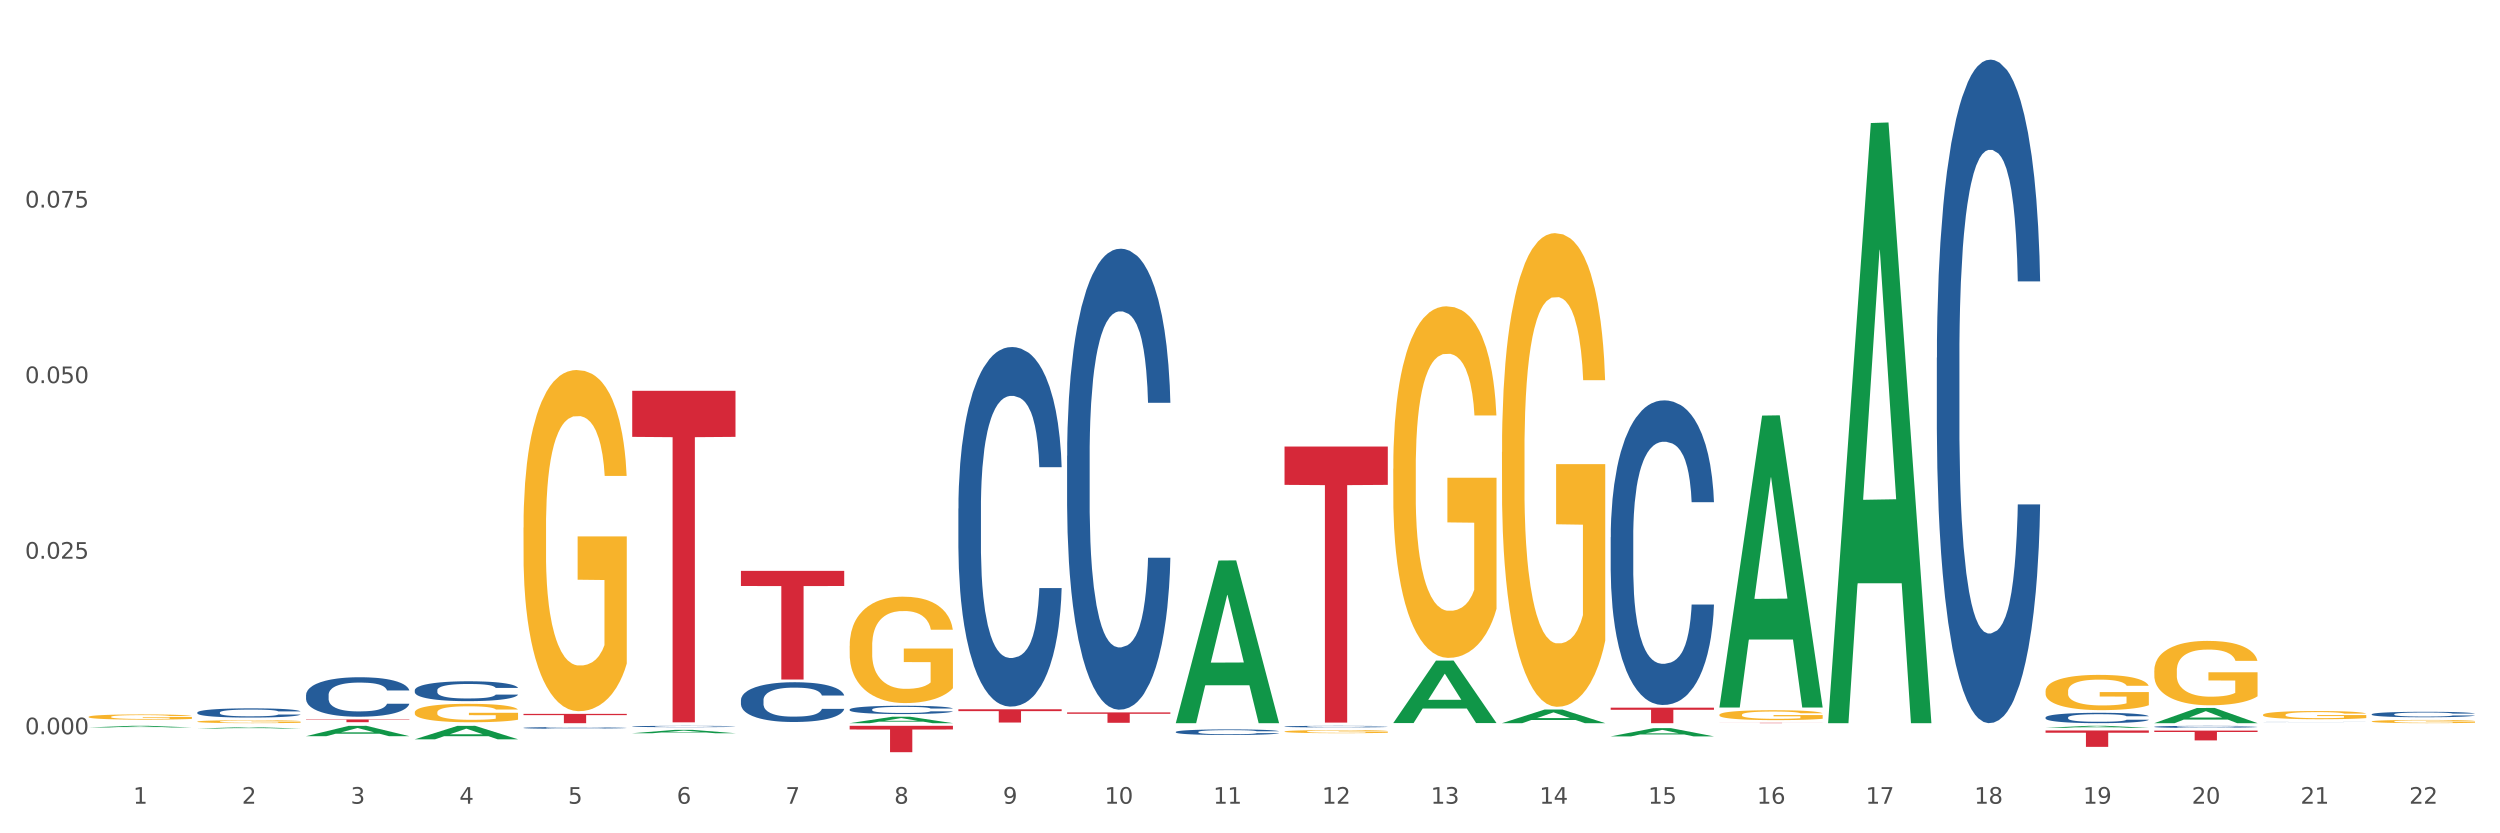 <?xml version="1.0" encoding="utf-8" standalone="no"?>
<!DOCTYPE svg PUBLIC "-//W3C//DTD SVG 1.1//EN"
  "http://www.w3.org/Graphics/SVG/1.1/DTD/svg11.dtd">
<svg xmlns:xlink="http://www.w3.org/1999/xlink" width="1080pt" height="360pt" viewBox="0 0 1080 360" xmlns="http://www.w3.org/2000/svg" version="1.1">
 <rect x="0" y="0" width="1080" height="360" fill="#333333" stroke="none"/>
 <defs>
  <style type="text/css">*{stroke-linejoin: round; stroke-linecap: butt}</style>
 </defs>
 <g id="figure_1">
  <g id="patch_1">
   <path d="M 0 360 
L 1080 360 
L 1080 0 
L 0 0 
z
" style="fill: #ffffff; stroke: #ffffff; stroke-linejoin: miter"/>
  </g>
  <g id="axes_1">
   <g id="matplotlib.axis_1">
    <g id="xtick_1">
     <g id="text_1">
      <!-- 1 -->
      <g style="fill: #4d4d4d" transform="translate(57.538 347.204) scale(0.096 -0.096)">
       <defs>
        <path id="DejaVuSans-31" d="M 794 531 
L 1825 531 
L 1825 4091 
L 703 3866 
L 703 4441 
L 1819 4666 
L 2450 4666 
L 2450 531 
L 3481 531 
L 3481 0 
L 794 0 
L 794 531 
z
" transform="scale(0.016)"/>
       </defs>
       <use xlink:href="#DejaVuSans-31"/>
      </g>
     </g>
    </g>
    <g id="xtick_2">
     <g id="text_2">
      <!-- 2 -->
      <g style="fill: #4d4d4d" transform="translate(104.505 347.204) scale(0.096 -0.096)">
       <defs>
        <path id="DejaVuSans-32" d="M 1228 531 
L 3431 531 
L 3431 0 
L 469 0 
L 469 531 
Q 828 903 1448 1529 
Q 2069 2156 2228 2338 
Q 2531 2678 2651 2914 
Q 2772 3150 2772 3378 
Q 2772 3750 2511 3984 
Q 2250 4219 1831 4219 
Q 1534 4219 1204 4116 
Q 875 4013 500 3803 
L 500 4441 
Q 881 4594 1212 4672 
Q 1544 4750 1819 4750 
Q 2544 4750 2975 4387 
Q 3406 4025 3406 3419 
Q 3406 3131 3298 2873 
Q 3191 2616 2906 2266 
Q 2828 2175 2409 1742 
Q 1991 1309 1228 531 
z
" transform="scale(0.016)"/>
       </defs>
       <use xlink:href="#DejaVuSans-32"/>
      </g>
     </g>
    </g>
    <g id="xtick_3">
     <g id="text_3">
      <!-- 3 -->
      <g style="fill: #4d4d4d" transform="translate(151.471 347.204) scale(0.096 -0.096)">
       <defs>
        <path id="DejaVuSans-33" d="M 2597 2516 
Q 3050 2419 3304 2112 
Q 3559 1806 3559 1356 
Q 3559 666 3084 287 
Q 2609 -91 1734 -91 
Q 1441 -91 1130 -33 
Q 819 25 488 141 
L 488 750 
Q 750 597 1062 519 
Q 1375 441 1716 441 
Q 2309 441 2620 675 
Q 2931 909 2931 1356 
Q 2931 1769 2642 2001 
Q 2353 2234 1838 2234 
L 1294 2234 
L 1294 2753 
L 1863 2753 
Q 2328 2753 2575 2939 
Q 2822 3125 2822 3475 
Q 2822 3834 2567 4026 
Q 2313 4219 1838 4219 
Q 1578 4219 1281 4162 
Q 984 4106 628 3988 
L 628 4550 
Q 988 4650 1302 4700 
Q 1616 4750 1894 4750 
Q 2613 4750 3031 4423 
Q 3450 4097 3450 3541 
Q 3450 3153 3228 2886 
Q 3006 2619 2597 2516 
z
" transform="scale(0.016)"/>
       </defs>
       <use xlink:href="#DejaVuSans-33"/>
      </g>
     </g>
    </g>
    <g id="xtick_4">
     <g id="text_4">
      <!-- 4 -->
      <g style="fill: #4d4d4d" transform="translate(198.438 347.204) scale(0.096 -0.096)">
       <defs>
        <path id="DejaVuSans-34" d="M 2419 4116 
L 825 1625 
L 2419 1625 
L 2419 4116 
z
M 2253 4666 
L 3047 4666 
L 3047 1625 
L 3713 1625 
L 3713 1100 
L 3047 1100 
L 3047 0 
L 2419 0 
L 2419 1100 
L 313 1100 
L 313 1709 
L 2253 4666 
z
" transform="scale(0.016)"/>
       </defs>
       <use xlink:href="#DejaVuSans-34"/>
      </g>
     </g>
    </g>
    <g id="xtick_5">
     <g id="text_5">
      <!-- 5 -->
      <g style="fill: #4d4d4d" transform="translate(245.405 347.204) scale(0.096 -0.096)">
       <defs>
        <path id="DejaVuSans-35" d="M 691 4666 
L 3169 4666 
L 3169 4134 
L 1269 4134 
L 1269 2991 
Q 1406 3038 1543 3061 
Q 1681 3084 1819 3084 
Q 2600 3084 3056 2656 
Q 3513 2228 3513 1497 
Q 3513 744 3044 326 
Q 2575 -91 1722 -91 
Q 1428 -91 1123 -41 
Q 819 9 494 109 
L 494 744 
Q 775 591 1075 516 
Q 1375 441 1709 441 
Q 2250 441 2565 725 
Q 2881 1009 2881 1497 
Q 2881 1984 2565 2268 
Q 2250 2553 1709 2553 
Q 1456 2553 1204 2497 
Q 953 2441 691 2322 
L 691 4666 
z
" transform="scale(0.016)"/>
       </defs>
       <use xlink:href="#DejaVuSans-35"/>
      </g>
     </g>
    </g>
    <g id="xtick_6">
     <g id="text_6">
      <!-- 6 -->
      <g style="fill: #4d4d4d" transform="translate(292.371 347.204) scale(0.096 -0.096)">
       <defs>
        <path id="DejaVuSans-36" d="M 2113 2584 
Q 1688 2584 1439 2293 
Q 1191 2003 1191 1497 
Q 1191 994 1439 701 
Q 1688 409 2113 409 
Q 2538 409 2786 701 
Q 3034 994 3034 1497 
Q 3034 2003 2786 2293 
Q 2538 2584 2113 2584 
z
M 3366 4563 
L 3366 3988 
Q 3128 4100 2886 4159 
Q 2644 4219 2406 4219 
Q 1781 4219 1451 3797 
Q 1122 3375 1075 2522 
Q 1259 2794 1537 2939 
Q 1816 3084 2150 3084 
Q 2853 3084 3261 2657 
Q 3669 2231 3669 1497 
Q 3669 778 3244 343 
Q 2819 -91 2113 -91 
Q 1303 -91 875 529 
Q 447 1150 447 2328 
Q 447 3434 972 4092 
Q 1497 4750 2381 4750 
Q 2619 4750 2861 4703 
Q 3103 4656 3366 4563 
z
" transform="scale(0.016)"/>
       </defs>
       <use xlink:href="#DejaVuSans-36"/>
      </g>
     </g>
    </g>
    <g id="xtick_7">
     <g id="text_7">
      <!-- 7 -->
      <g style="fill: #4d4d4d" transform="translate(339.338 347.204) scale(0.096 -0.096)">
       <defs>
        <path id="DejaVuSans-37" d="M 525 4666 
L 3525 4666 
L 3525 4397 
L 1831 0 
L 1172 0 
L 2766 4134 
L 525 4134 
L 525 4666 
z
" transform="scale(0.016)"/>
       </defs>
       <use xlink:href="#DejaVuSans-37"/>
      </g>
     </g>
    </g>
    <g id="xtick_8">
     <g id="text_8">
      <!-- 8 -->
      <g style="fill: #4d4d4d" transform="translate(386.304 347.204) scale(0.096 -0.096)">
       <defs>
        <path id="DejaVuSans-38" d="M 2034 2216 
Q 1584 2216 1326 1975 
Q 1069 1734 1069 1313 
Q 1069 891 1326 650 
Q 1584 409 2034 409 
Q 2484 409 2743 651 
Q 3003 894 3003 1313 
Q 3003 1734 2745 1975 
Q 2488 2216 2034 2216 
z
M 1403 2484 
Q 997 2584 770 2862 
Q 544 3141 544 3541 
Q 544 4100 942 4425 
Q 1341 4750 2034 4750 
Q 2731 4750 3128 4425 
Q 3525 4100 3525 3541 
Q 3525 3141 3298 2862 
Q 3072 2584 2669 2484 
Q 3125 2378 3379 2068 
Q 3634 1759 3634 1313 
Q 3634 634 3220 271 
Q 2806 -91 2034 -91 
Q 1263 -91 848 271 
Q 434 634 434 1313 
Q 434 1759 690 2068 
Q 947 2378 1403 2484 
z
M 1172 3481 
Q 1172 3119 1398 2916 
Q 1625 2713 2034 2713 
Q 2441 2713 2670 2916 
Q 2900 3119 2900 3481 
Q 2900 3844 2670 4047 
Q 2441 4250 2034 4250 
Q 1625 4250 1398 4047 
Q 1172 3844 1172 3481 
z
" transform="scale(0.016)"/>
       </defs>
       <use xlink:href="#DejaVuSans-38"/>
      </g>
     </g>
    </g>
    <g id="xtick_9">
     <g id="text_9">
      <!-- 9 -->
      <g style="fill: #4d4d4d" transform="translate(433.271 347.204) scale(0.096 -0.096)">
       <defs>
        <path id="DejaVuSans-39" d="M 703 97 
L 703 672 
Q 941 559 1184 500 
Q 1428 441 1663 441 
Q 2288 441 2617 861 
Q 2947 1281 2994 2138 
Q 2813 1869 2534 1725 
Q 2256 1581 1919 1581 
Q 1219 1581 811 2004 
Q 403 2428 403 3163 
Q 403 3881 828 4315 
Q 1253 4750 1959 4750 
Q 2769 4750 3195 4129 
Q 3622 3509 3622 2328 
Q 3622 1225 3098 567 
Q 2575 -91 1691 -91 
Q 1453 -91 1209 -44 
Q 966 3 703 97 
z
M 1959 2075 
Q 2384 2075 2632 2365 
Q 2881 2656 2881 3163 
Q 2881 3666 2632 3958 
Q 2384 4250 1959 4250 
Q 1534 4250 1286 3958 
Q 1038 3666 1038 3163 
Q 1038 2656 1286 2365 
Q 1534 2075 1959 2075 
z
" transform="scale(0.016)"/>
       </defs>
       <use xlink:href="#DejaVuSans-39"/>
      </g>
     </g>
    </g>
    <g id="xtick_10">
     <g id="text_10">
      <!-- 10 -->
      <g style="fill: #4d4d4d" transform="translate(477.184 347.204) scale(0.096 -0.096)">
       <defs>
        <path id="DejaVuSans-30" d="M 2034 4250 
Q 1547 4250 1301 3770 
Q 1056 3291 1056 2328 
Q 1056 1369 1301 889 
Q 1547 409 2034 409 
Q 2525 409 2770 889 
Q 3016 1369 3016 2328 
Q 3016 3291 2770 3770 
Q 2525 4250 2034 4250 
z
M 2034 4750 
Q 2819 4750 3233 4129 
Q 3647 3509 3647 2328 
Q 3647 1150 3233 529 
Q 2819 -91 2034 -91 
Q 1250 -91 836 529 
Q 422 1150 422 2328 
Q 422 3509 836 4129 
Q 1250 4750 2034 4750 
z
" transform="scale(0.016)"/>
       </defs>
       <use xlink:href="#DejaVuSans-31"/>
       <use xlink:href="#DejaVuSans-30" transform="translate(63.623 0)"/>
      </g>
     </g>
    </g>
    <g id="xtick_11">
     <g id="text_11">
      <!-- 11 -->
      <g style="fill: #4d4d4d" transform="translate(524.15 347.204) scale(0.096 -0.096)">
       <use xlink:href="#DejaVuSans-31"/>
       <use xlink:href="#DejaVuSans-31" transform="translate(63.623 0)"/>
      </g>
     </g>
    </g>
    <g id="xtick_12">
     <g id="text_12">
      <!-- 12 -->
      <g style="fill: #4d4d4d" transform="translate(571.117 347.204) scale(0.096 -0.096)">
       <use xlink:href="#DejaVuSans-31"/>
       <use xlink:href="#DejaVuSans-32" transform="translate(63.623 0)"/>
      </g>
     </g>
    </g>
    <g id="xtick_13">
     <g id="text_13">
      <!-- 13 -->
      <g style="fill: #4d4d4d" transform="translate(618.083 347.204) scale(0.096 -0.096)">
       <use xlink:href="#DejaVuSans-31"/>
       <use xlink:href="#DejaVuSans-33" transform="translate(63.623 0)"/>
      </g>
     </g>
    </g>
    <g id="xtick_14">
     <g id="text_14">
      <!-- 14 -->
      <g style="fill: #4d4d4d" transform="translate(665.05 347.204) scale(0.096 -0.096)">
       <use xlink:href="#DejaVuSans-31"/>
       <use xlink:href="#DejaVuSans-34" transform="translate(63.623 0)"/>
      </g>
     </g>
    </g>
    <g id="xtick_15">
     <g id="text_15">
      <!-- 15 -->
      <g style="fill: #4d4d4d" transform="translate(712.017 347.204) scale(0.096 -0.096)">
       <use xlink:href="#DejaVuSans-31"/>
       <use xlink:href="#DejaVuSans-35" transform="translate(63.623 0)"/>
      </g>
     </g>
    </g>
    <g id="xtick_16">
     <g id="text_16">
      <!-- 16 -->
      <g style="fill: #4d4d4d" transform="translate(758.983 347.204) scale(0.096 -0.096)">
       <use xlink:href="#DejaVuSans-31"/>
       <use xlink:href="#DejaVuSans-36" transform="translate(63.623 0)"/>
      </g>
     </g>
    </g>
    <g id="xtick_17">
     <g id="text_17">
      <!-- 17 -->
      <g style="fill: #4d4d4d" transform="translate(805.95 347.204) scale(0.096 -0.096)">
       <use xlink:href="#DejaVuSans-31"/>
       <use xlink:href="#DejaVuSans-37" transform="translate(63.623 0)"/>
      </g>
     </g>
    </g>
    <g id="xtick_18">
     <g id="text_18">
      <!-- 18 -->
      <g style="fill: #4d4d4d" transform="translate(852.916 347.204) scale(0.096 -0.096)">
       <use xlink:href="#DejaVuSans-31"/>
       <use xlink:href="#DejaVuSans-38" transform="translate(63.623 0)"/>
      </g>
     </g>
    </g>
    <g id="xtick_19">
     <g id="text_19">
      <!-- 19 -->
      <g style="fill: #4d4d4d" transform="translate(899.883 347.204) scale(0.096 -0.096)">
       <use xlink:href="#DejaVuSans-31"/>
       <use xlink:href="#DejaVuSans-39" transform="translate(63.623 0)"/>
      </g>
     </g>
    </g>
    <g id="xtick_20">
     <g id="text_20">
      <!-- 20 -->
      <g style="fill: #4d4d4d" transform="translate(946.85 347.204) scale(0.096 -0.096)">
       <use xlink:href="#DejaVuSans-32"/>
       <use xlink:href="#DejaVuSans-30" transform="translate(63.623 0)"/>
      </g>
     </g>
    </g>
    <g id="xtick_21">
     <g id="text_21">
      <!-- 21 -->
      <g style="fill: #4d4d4d" transform="translate(993.816 347.204) scale(0.096 -0.096)">
       <use xlink:href="#DejaVuSans-32"/>
       <use xlink:href="#DejaVuSans-31" transform="translate(63.623 0)"/>
      </g>
     </g>
    </g>
    <g id="xtick_22">
     <g id="text_22">
      <!-- 22 -->
      <g style="fill: #4d4d4d" transform="translate(1040.783 347.204) scale(0.096 -0.096)">
       <use xlink:href="#DejaVuSans-32"/>
       <use xlink:href="#DejaVuSans-32" transform="translate(63.623 0)"/>
      </g>
     </g>
    </g>
    <g id="xtick_23"/>
    <g id="xtick_24"/>
    <g id="xtick_25"/>
    <g id="xtick_26"/>
    <g id="xtick_27"/>
    <g id="xtick_28"/>
    <g id="xtick_29"/>
    <g id="xtick_30"/>
    <g id="xtick_31"/>
    <g id="xtick_32"/>
    <g id="xtick_33"/>
    <g id="xtick_34"/>
    <g id="xtick_35"/>
    <g id="xtick_36"/>
    <g id="xtick_37"/>
    <g id="xtick_38"/>
    <g id="xtick_39"/>
    <g id="xtick_40"/>
    <g id="xtick_41"/>
    <g id="xtick_42"/>
    <g id="xtick_43"/>
   </g>
   <g id="matplotlib.axis_2">
    <g id="ytick_1">
     <g id="text_23">
      <!-- 0.000 -->
      <g style="fill: #4d4d4d" transform="translate(10.8 317.207) scale(0.096 -0.096)">
       <defs>
        <path id="DejaVuSans-2e" d="M 684 794 
L 1344 794 
L 1344 0 
L 684 0 
L 684 794 
z
" transform="scale(0.016)"/>
       </defs>
       <use xlink:href="#DejaVuSans-30"/>
       <use xlink:href="#DejaVuSans-2e" transform="translate(63.623 0)"/>
       <use xlink:href="#DejaVuSans-30" transform="translate(95.41 0)"/>
       <use xlink:href="#DejaVuSans-30" transform="translate(159.033 0)"/>
       <use xlink:href="#DejaVuSans-30" transform="translate(222.656 0)"/>
      </g>
     </g>
    </g>
    <g id="ytick_2">
     <g id="text_24">
      <!-- 0.025 -->
      <g style="fill: #4d4d4d" transform="translate(10.8 241.358) scale(0.096 -0.096)">
       <use xlink:href="#DejaVuSans-30"/>
       <use xlink:href="#DejaVuSans-2e" transform="translate(63.623 0)"/>
       <use xlink:href="#DejaVuSans-30" transform="translate(95.41 0)"/>
       <use xlink:href="#DejaVuSans-32" transform="translate(159.033 0)"/>
       <use xlink:href="#DejaVuSans-35" transform="translate(222.656 0)"/>
      </g>
     </g>
    </g>
    <g id="ytick_3">
     <g id="text_25">
      <!-- 0.050 -->
      <g style="fill: #4d4d4d" transform="translate(10.8 165.509) scale(0.096 -0.096)">
       <use xlink:href="#DejaVuSans-30"/>
       <use xlink:href="#DejaVuSans-2e" transform="translate(63.623 0)"/>
       <use xlink:href="#DejaVuSans-30" transform="translate(95.41 0)"/>
       <use xlink:href="#DejaVuSans-35" transform="translate(159.033 0)"/>
       <use xlink:href="#DejaVuSans-30" transform="translate(222.656 0)"/>
      </g>
     </g>
    </g>
    <g id="ytick_4">
     <g id="text_26">
      <!-- 0.075 -->
      <g style="fill: #4d4d4d" transform="translate(10.8 89.66) scale(0.096 -0.096)">
       <use xlink:href="#DejaVuSans-30"/>
       <use xlink:href="#DejaVuSans-2e" transform="translate(63.623 0)"/>
       <use xlink:href="#DejaVuSans-30" transform="translate(95.41 0)"/>
       <use xlink:href="#DejaVuSans-37" transform="translate(159.033 0)"/>
       <use xlink:href="#DejaVuSans-35" transform="translate(222.656 0)"/>
      </g>
     </g>
    </g>
    <g id="ytick_5"/>
    <g id="ytick_6"/>
    <g id="ytick_7"/>
    <g id="ytick_8"/>
   </g>
   <g id="PolyCollection_1">
    <path d="M 38.283 314.263 
L 38.329 314.263 
L 56.728 313.56 
L 64.364 313.559 
L 82.901 314.265 
L 74.07 314.265 
L 70.068 314.1 
L 51.071 314.1 
L 50.933 314.103 
L 47.069 314.265 
L 38.283 314.265 
L 38.283 314.263 
L 53.462 314.002 
L 67.676 314.002 
L 60.638 313.71 
L 60.546 313.708 
L 60.454 313.71 
L 53.416 314.002 
L 53.462 314.002 
L 38.283 314.263 
z
" clip-path="url(#pcc7d705bec)" style="fill: #109648"/>
    <path d="M 273.116 168.824 
L 317.734 168.824 
L 317.734 188.727 
L 300.183 188.861 
L 300.183 312.04 
L 290.562 312.04 
L 290.562 188.861 
L 273.116 188.727 
L 273.116 168.959 
L 273.116 168.824 
z
" clip-path="url(#pcc7d705bec)" style="fill: #d62839"/>
    <path d="M 226.149 308.389 
L 270.768 308.389 
L 270.768 308.948 
L 253.216 308.951 
L 253.216 312.408 
L 243.595 312.408 
L 243.595 308.951 
L 226.149 308.948 
L 226.149 308.393 
L 226.149 308.389 
z
" clip-path="url(#pcc7d705bec)" style="fill: #d62839"/>
    <path d="M 132.216 310.779 
L 176.834 310.779 
L 176.834 310.949 
L 159.283 310.95 
L 159.283 311.998 
L 149.662 311.998 
L 149.662 310.95 
L 132.216 310.949 
L 132.216 310.78 
L 132.216 310.779 
z
" clip-path="url(#pcc7d705bec)" style="fill: #d62839"/>
    <path d="M 38.283 309.675 
L 38.336 309.673 
L 38.336 309.599 
L 38.441 309.535 
L 38.968 309.381 
L 39.758 309.253 
L 40.337 309.185 
L 40.917 309.129 
L 41.602 309.074 
L 42.445 309.016 
L 43.972 308.932 
L 44.92 308.889 
L 46.079 308.843 
L 48.186 308.777 
L 49.714 308.74 
L 51.294 308.709 
L 53.876 308.672 
L 55.561 308.656 
L 57.352 308.644 
L 59.512 308.635 
L 61.145 308.633 
L 64.727 308.639 
L 67.783 308.658 
L 69.258 308.672 
L 71.154 308.697 
L 72.155 308.714 
L 73.788 308.746 
L 75.474 308.79 
L 76.633 308.827 
L 78.371 308.897 
L 79.688 308.967 
L 80.9 309.053 
L 81.532 309.113 
L 82.006 309.168 
L 82.427 309.232 
L 82.849 309.333 
L 73.367 309.333 
L 72.998 309.261 
L 72.418 309.193 
L 71.576 309.127 
L 70.838 309.086 
L 69.574 309.035 
L 68.415 309.002 
L 67.203 308.977 
L 65.728 308.956 
L 64.569 308.946 
L 62.936 308.938 
L 59.723 308.94 
L 57.563 308.956 
L 56.088 308.977 
L 55.14 308.996 
L 54.297 309.016 
L 53.349 309.045 
L 52.243 309.088 
L 51.453 309.127 
L 50.662 309.177 
L 50.03 309.226 
L 49.451 309.284 
L 48.977 309.346 
L 48.608 309.409 
L 48.292 309.488 
L 48.028 309.617 
L 48.028 309.899 
L 48.134 309.963 
L 48.397 310.048 
L 48.713 310.111 
L 49.24 310.187 
L 49.714 310.239 
L 50.61 310.313 
L 51.611 310.375 
L 52.401 310.414 
L 53.191 310.447 
L 54.561 310.492 
L 56.088 310.529 
L 57.405 310.552 
L 59.196 310.572 
L 60.408 310.581 
L 61.461 310.585 
L 64.043 310.585 
L 65.886 310.579 
L 67.941 310.564 
L 69.521 310.546 
L 70.838 310.523 
L 72.313 310.486 
L 73.261 310.451 
L 73.261 310.021 
L 61.672 310.019 
L 61.672 309.733 
L 82.901 309.733 
L 82.901 310.572 
L 82.006 310.616 
L 81.005 310.655 
L 79.951 310.69 
L 78.371 310.733 
L 76.475 310.774 
L 74.789 310.803 
L 72.998 310.828 
L 70.891 310.85 
L 68.151 310.871 
L 66.466 310.879 
L 64.359 310.885 
L 61.883 310.887 
L 59.723 310.883 
L 57.616 310.873 
L 55.403 310.854 
L 53.244 310.828 
L 51.611 310.801 
L 49.978 310.768 
L 48.239 310.725 
L 46.87 310.684 
L 45.816 310.647 
L 44.657 310.599 
L 43.393 310.537 
L 42.445 310.482 
L 41.602 310.424 
L 40.706 310.35 
L 40.074 310.286 
L 39.442 310.206 
L 39.073 310.146 
L 38.652 310.054 
L 38.336 309.924 
L 38.283 309.675 
z
" clip-path="url(#pcc7d705bec)" style="fill: #f7b32b"/>
    <path d="M 179.183 307.734 
L 179.235 307.727 
L 179.235 307.465 
L 179.341 307.239 
L 179.868 306.693 
L 180.658 306.241 
L 181.237 306.001 
L 181.817 305.805 
L 182.502 305.608 
L 183.344 305.404 
L 184.872 305.105 
L 185.82 304.952 
L 186.979 304.792 
L 189.086 304.559 
L 190.614 304.428 
L 192.194 304.319 
L 194.776 304.188 
L 196.461 304.129 
L 198.252 304.086 
L 200.412 304.057 
L 202.045 304.049 
L 205.627 304.071 
L 208.683 304.137 
L 210.157 304.188 
L 212.054 304.275 
L 213.055 304.333 
L 214.688 304.45 
L 216.373 304.603 
L 217.532 304.734 
L 219.271 304.982 
L 220.588 305.229 
L 221.799 305.535 
L 222.431 305.746 
L 222.906 305.943 
L 223.327 306.169 
L 223.748 306.526 
L 214.266 306.526 
L 213.898 306.271 
L 213.318 306.03 
L 212.475 305.797 
L 211.738 305.652 
L 210.474 305.469 
L 209.315 305.353 
L 208.103 305.266 
L 206.628 305.193 
L 205.469 305.156 
L 203.836 305.127 
L 200.623 305.134 
L 198.463 305.193 
L 196.988 305.266 
L 196.04 305.331 
L 195.197 305.404 
L 194.249 305.506 
L 193.142 305.659 
L 192.352 305.797 
L 191.562 305.972 
L 190.93 306.147 
L 190.351 306.351 
L 189.876 306.569 
L 189.508 306.795 
L 189.192 307.072 
L 188.928 307.531 
L 188.928 308.528 
L 189.034 308.754 
L 189.297 309.053 
L 189.613 309.278 
L 190.14 309.548 
L 190.614 309.73 
L 191.509 309.992 
L 192.51 310.211 
L 193.301 310.349 
L 194.091 310.466 
L 195.46 310.626 
L 196.988 310.757 
L 198.305 310.837 
L 200.096 310.91 
L 201.308 310.939 
L 202.361 310.954 
L 204.942 310.954 
L 206.786 310.932 
L 208.841 310.881 
L 210.421 310.815 
L 211.738 310.735 
L 213.213 310.604 
L 214.161 310.48 
L 214.161 308.958 
L 202.572 308.951 
L 202.572 307.938 
L 223.801 307.938 
L 223.801 310.91 
L 222.906 311.063 
L 221.905 311.201 
L 220.851 311.325 
L 219.271 311.478 
L 217.374 311.624 
L 215.689 311.726 
L 213.898 311.813 
L 211.791 311.893 
L 209.051 311.966 
L 207.366 311.995 
L 205.258 312.017 
L 202.783 312.024 
L 200.623 312.01 
L 198.516 311.973 
L 196.303 311.908 
L 194.143 311.813 
L 192.51 311.718 
L 190.877 311.602 
L 189.139 311.449 
L 187.769 311.303 
L 186.716 311.172 
L 185.557 311.005 
L 184.293 310.786 
L 183.344 310.589 
L 182.502 310.385 
L 181.606 310.123 
L 180.974 309.898 
L 180.342 309.613 
L 179.973 309.402 
L 179.552 309.075 
L 179.235 308.616 
L 179.183 307.734 
z
" clip-path="url(#pcc7d705bec)" style="fill: #f7b32b"/>
    <path d="M 85.25 307.793 
L 85.302 307.789 
L 85.302 307.687 
L 85.461 307.549 
L 86.041 307.294 
L 86.779 307.101 
L 88.045 306.875 
L 88.73 306.78 
L 89.627 306.675 
L 91.473 306.504 
L 93.583 306.358 
L 95.059 306.278 
L 96.167 306.227 
L 98.646 306.136 
L 100.07 306.096 
L 101.546 306.063 
L 102.812 306.041 
L 104.922 306.016 
L 106.609 306.005 
L 108.561 306.001 
L 110.196 306.005 
L 112.358 306.019 
L 115.523 306.063 
L 116.736 306.088 
L 118.371 306.132 
L 120.058 306.19 
L 121.429 306.249 
L 123.012 306.332 
L 124.647 306.442 
L 126.229 306.58 
L 127.336 306.707 
L 128.233 306.842 
L 129.024 307.006 
L 129.604 307.185 
L 129.868 307.334 
L 120.216 307.334 
L 119.953 307.199 
L 119.425 307.053 
L 118.898 306.955 
L 118.318 306.875 
L 117.421 306.784 
L 116.63 306.726 
L 115.312 306.656 
L 114.099 306.613 
L 113.096 306.587 
L 111.883 306.565 
L 109.299 306.544 
L 107.453 306.544 
L 106.293 306.551 
L 104.869 306.569 
L 103.656 306.595 
L 102.232 306.638 
L 101.124 306.686 
L 100.017 306.748 
L 99.384 306.791 
L 98.435 306.871 
L 97.802 306.937 
L 96.958 307.05 
L 96.483 307.13 
L 95.639 307.338 
L 95.27 307.49 
L 95.112 307.596 
L 95.007 307.713 
L 95.007 308.281 
L 95.323 308.536 
L 95.587 308.645 
L 96.009 308.769 
L 96.8 308.929 
L 97.96 309.086 
L 99.173 309.199 
L 100.175 309.268 
L 101.124 309.319 
L 102.074 309.359 
L 103.234 309.395 
L 104.183 309.417 
L 105.607 309.439 
L 107.295 309.45 
L 108.614 309.45 
L 111.303 309.432 
L 112.516 309.413 
L 113.677 309.388 
L 114.942 309.348 
L 115.944 309.304 
L 116.525 309.271 
L 117.474 309.202 
L 118.212 309.129 
L 118.845 309.046 
L 119.267 308.973 
L 119.742 308.863 
L 120.111 308.74 
L 120.216 308.674 
L 129.868 308.674 
L 129.657 308.805 
L 129.288 308.933 
L 128.549 309.104 
L 127.969 309.202 
L 127.073 309.322 
L 126.123 309.424 
L 124.805 309.537 
L 123.592 309.621 
L 122.326 309.694 
L 120.955 309.759 
L 118.476 309.85 
L 117.579 309.876 
L 115.681 309.92 
L 114.204 309.945 
L 112.042 309.971 
L 109.827 309.985 
L 107.506 309.989 
L 105.449 309.982 
L 103.181 309.96 
L 101.757 309.938 
L 100.175 309.905 
L 98.329 309.854 
L 96.589 309.792 
L 94.954 309.719 
L 93.424 309.636 
L 92 309.541 
L 90.154 309.384 
L 88.783 309.231 
L 87.781 309.089 
L 87.096 308.969 
L 86.41 308.816 
L 86.041 308.711 
L 85.461 308.456 
L 85.25 308.219 
L 85.25 307.793 
z
" clip-path="url(#pcc7d705bec)" style="fill: #255c99"/>
    <path d="M 132.216 300.232 
L 132.269 300.216 
L 132.269 299.78 
L 132.427 299.188 
L 133.007 298.097 
L 133.746 297.271 
L 135.011 296.305 
L 135.697 295.9 
L 136.594 295.448 
L 138.44 294.716 
L 140.549 294.092 
L 142.026 293.75 
L 143.133 293.531 
L 145.612 293.142 
L 147.036 292.97 
L 148.513 292.83 
L 149.779 292.737 
L 151.888 292.628 
L 153.576 292.581 
L 155.527 292.565 
L 157.162 292.581 
L 159.325 292.643 
L 162.489 292.83 
L 163.702 292.939 
L 165.337 293.126 
L 167.025 293.376 
L 168.396 293.625 
L 169.978 293.983 
L 171.613 294.451 
L 173.195 295.043 
L 174.303 295.588 
L 175.2 296.165 
L 175.991 296.866 
L 176.571 297.63 
L 176.834 298.268 
L 167.183 298.268 
L 166.919 297.692 
L 166.392 297.069 
L 165.865 296.648 
L 165.284 296.305 
L 164.388 295.915 
L 163.597 295.666 
L 162.278 295.37 
L 161.065 295.183 
L 160.063 295.074 
L 158.85 294.981 
L 156.266 294.887 
L 154.42 294.887 
L 153.26 294.918 
L 151.836 294.996 
L 150.623 295.105 
L 149.199 295.292 
L 148.091 295.495 
L 146.983 295.76 
L 146.351 295.947 
L 145.401 296.289 
L 144.768 296.57 
L 143.925 297.053 
L 143.45 297.396 
L 142.606 298.284 
L 142.237 298.938 
L 142.079 299.39 
L 141.973 299.889 
L 141.973 302.32 
L 142.29 303.411 
L 142.553 303.878 
L 142.975 304.408 
L 143.766 305.094 
L 144.927 305.764 
L 146.14 306.247 
L 147.142 306.543 
L 148.091 306.761 
L 149.04 306.932 
L 150.201 307.088 
L 151.15 307.182 
L 152.574 307.275 
L 154.262 307.322 
L 155.58 307.322 
L 158.27 307.244 
L 159.483 307.166 
L 160.643 307.057 
L 161.909 306.886 
L 162.911 306.699 
L 163.491 306.558 
L 164.441 306.262 
L 165.179 305.951 
L 165.812 305.592 
L 166.234 305.281 
L 166.708 304.813 
L 167.078 304.283 
L 167.183 304.003 
L 176.834 304.003 
L 176.624 304.564 
L 176.254 305.109 
L 175.516 305.842 
L 174.936 306.262 
L 174.039 306.776 
L 173.09 307.213 
L 171.771 307.696 
L 170.558 308.054 
L 169.293 308.366 
L 167.921 308.646 
L 165.443 309.036 
L 164.546 309.145 
L 162.647 309.332 
L 161.171 309.441 
L 159.008 309.55 
L 156.793 309.613 
L 154.473 309.628 
L 152.416 309.597 
L 150.148 309.503 
L 148.724 309.41 
L 147.142 309.27 
L 145.296 309.052 
L 143.555 308.787 
L 141.92 308.475 
L 140.391 308.117 
L 138.967 307.711 
L 137.121 307.041 
L 135.75 306.387 
L 134.748 305.779 
L 134.062 305.265 
L 133.376 304.611 
L 133.007 304.159 
L 132.427 303.068 
L 132.216 302.055 
L 132.216 300.232 
z
" clip-path="url(#pcc7d705bec)" style="fill: #255c99"/>
    <path d="M 179.183 298.169 
L 179.236 298.162 
L 179.236 297.942 
L 179.394 297.644 
L 179.974 297.095 
L 180.712 296.68 
L 181.978 296.193 
L 182.664 295.989 
L 183.56 295.762 
L 185.406 295.393 
L 187.516 295.08 
L 188.993 294.907 
L 190.1 294.797 
L 192.579 294.601 
L 194.003 294.515 
L 195.48 294.445 
L 196.745 294.398 
L 198.855 294.343 
L 200.543 294.319 
L 202.494 294.311 
L 204.129 294.319 
L 206.291 294.351 
L 209.456 294.445 
L 210.669 294.499 
L 212.304 294.594 
L 213.991 294.719 
L 215.363 294.845 
L 216.945 295.025 
L 218.58 295.26 
L 220.162 295.558 
L 221.27 295.833 
L 222.166 296.123 
L 222.957 296.476 
L 223.537 296.86 
L 223.801 297.181 
L 214.15 297.181 
L 213.886 296.891 
L 213.359 296.578 
L 212.831 296.366 
L 212.251 296.193 
L 211.354 295.997 
L 210.563 295.872 
L 209.245 295.723 
L 208.032 295.629 
L 207.03 295.574 
L 205.817 295.527 
L 203.232 295.48 
L 201.386 295.48 
L 200.226 295.495 
L 198.802 295.535 
L 197.589 295.59 
L 196.165 295.684 
L 195.058 295.786 
L 193.95 295.919 
L 193.317 296.013 
L 192.368 296.185 
L 191.735 296.327 
L 190.891 296.57 
L 190.416 296.742 
L 189.573 297.189 
L 189.203 297.519 
L 189.045 297.746 
L 188.94 297.997 
L 188.94 299.22 
L 189.256 299.769 
L 189.52 300.004 
L 189.942 300.271 
L 190.733 300.616 
L 191.893 300.953 
L 193.106 301.196 
L 194.108 301.345 
L 195.058 301.455 
L 196.007 301.541 
L 197.167 301.62 
L 198.117 301.667 
L 199.541 301.714 
L 201.228 301.738 
L 202.547 301.738 
L 205.237 301.698 
L 206.45 301.659 
L 207.61 301.604 
L 208.876 301.518 
L 209.878 301.424 
L 210.458 301.353 
L 211.407 301.204 
L 212.145 301.047 
L 212.778 300.867 
L 213.2 300.71 
L 213.675 300.475 
L 214.044 300.208 
L 214.15 300.067 
L 223.801 300.067 
L 223.59 300.35 
L 223.221 300.624 
L 222.483 300.993 
L 221.902 301.204 
L 221.006 301.463 
L 220.057 301.683 
L 218.738 301.926 
L 217.525 302.106 
L 216.259 302.263 
L 214.888 302.404 
L 212.409 302.6 
L 211.513 302.655 
L 209.614 302.749 
L 208.137 302.804 
L 205.975 302.859 
L 203.76 302.89 
L 201.439 302.898 
L 199.382 302.882 
L 197.115 302.835 
L 195.691 302.788 
L 194.108 302.718 
L 192.262 302.608 
L 190.522 302.475 
L 188.887 302.318 
L 187.358 302.137 
L 185.934 301.934 
L 184.088 301.596 
L 182.716 301.267 
L 181.714 300.961 
L 181.029 300.702 
L 180.343 300.373 
L 179.974 300.146 
L 179.394 299.597 
L 179.183 299.087 
L 179.183 298.169 
z
" clip-path="url(#pcc7d705bec)" style="fill: #255c99"/>
    <path d="M 226.149 314.435 
L 226.202 314.434 
L 226.202 314.415 
L 226.36 314.39 
L 226.941 314.342 
L 227.679 314.307 
L 228.945 314.265 
L 229.63 314.248 
L 230.527 314.228 
L 232.373 314.196 
L 234.482 314.169 
L 235.959 314.155 
L 237.067 314.145 
L 239.545 314.128 
L 240.969 314.121 
L 242.446 314.115 
L 243.712 314.111 
L 245.822 314.106 
L 247.509 314.104 
L 249.461 314.104 
L 251.096 314.104 
L 253.258 314.107 
L 256.422 314.115 
L 257.635 314.12 
L 259.27 314.128 
L 260.958 314.139 
L 262.329 314.149 
L 263.911 314.165 
L 265.546 314.185 
L 267.129 314.211 
L 268.236 314.234 
L 269.133 314.259 
L 269.924 314.289 
L 270.504 314.322 
L 270.768 314.35 
L 261.116 314.35 
L 260.853 314.325 
L 260.325 314.298 
L 259.798 314.28 
L 259.218 314.265 
L 258.321 314.248 
L 257.53 314.237 
L 256.211 314.225 
L 254.998 314.217 
L 253.996 314.212 
L 252.783 314.208 
L 250.199 314.204 
L 248.353 314.204 
L 247.193 314.205 
L 245.769 314.208 
L 244.556 314.213 
L 243.132 314.221 
L 242.024 314.23 
L 240.917 314.241 
L 240.284 314.25 
L 239.334 314.264 
L 238.702 314.276 
L 237.858 314.297 
L 237.383 314.312 
L 236.539 314.35 
L 236.17 314.379 
L 236.012 314.398 
L 235.906 314.42 
L 235.906 314.525 
L 236.223 314.572 
L 236.487 314.592 
L 236.908 314.615 
L 237.7 314.645 
L 238.86 314.674 
L 240.073 314.694 
L 241.075 314.707 
L 242.024 314.717 
L 242.974 314.724 
L 244.134 314.731 
L 245.083 314.735 
L 246.507 314.739 
L 248.195 314.741 
L 249.513 314.741 
L 252.203 314.737 
L 253.416 314.734 
L 254.576 314.729 
L 255.842 314.722 
L 256.844 314.714 
L 257.424 314.708 
L 258.374 314.695 
L 259.112 314.682 
L 259.745 314.666 
L 260.167 314.653 
L 260.642 314.632 
L 261.011 314.61 
L 261.116 314.597 
L 270.768 314.597 
L 270.557 314.622 
L 270.188 314.645 
L 269.449 314.677 
L 268.869 314.695 
L 267.972 314.717 
L 267.023 314.736 
L 265.705 314.757 
L 264.492 314.772 
L 263.226 314.786 
L 261.855 314.798 
L 259.376 314.815 
L 258.479 314.82 
L 256.581 314.828 
L 255.104 314.832 
L 252.941 314.837 
L 250.726 314.84 
L 248.406 314.84 
L 246.349 314.839 
L 244.081 314.835 
L 242.657 314.831 
L 241.075 314.825 
L 239.229 314.816 
L 237.489 314.804 
L 235.854 314.791 
L 234.324 314.775 
L 232.9 314.758 
L 231.054 314.729 
L 229.683 314.7 
L 228.681 314.674 
L 227.995 314.652 
L 227.31 314.624 
L 226.941 314.604 
L 226.36 314.557 
L 226.149 314.513 
L 226.149 314.435 
z
" clip-path="url(#pcc7d705bec)" style="fill: #255c99"/>
    <path d="M 273.116 313.824 
L 273.169 313.824 
L 273.169 313.809 
L 273.327 313.788 
L 273.907 313.751 
L 274.645 313.722 
L 275.911 313.689 
L 276.597 313.675 
L 277.493 313.659 
L 279.339 313.634 
L 281.449 313.612 
L 282.926 313.6 
L 284.033 313.593 
L 286.512 313.579 
L 287.936 313.573 
L 289.413 313.569 
L 290.679 313.565 
L 292.788 313.562 
L 294.476 313.56 
L 296.427 313.559 
L 298.062 313.56 
L 300.225 313.562 
L 303.389 313.569 
L 304.602 313.572 
L 306.237 313.579 
L 307.925 313.587 
L 309.296 313.596 
L 310.878 313.608 
L 312.513 313.625 
L 314.095 313.645 
L 315.203 313.664 
L 316.099 313.684 
L 316.89 313.708 
L 317.471 313.734 
L 317.734 313.756 
L 308.083 313.756 
L 307.819 313.737 
L 307.292 313.715 
L 306.764 313.7 
L 306.184 313.689 
L 305.288 313.675 
L 304.496 313.667 
L 303.178 313.656 
L 301.965 313.65 
L 300.963 313.646 
L 299.75 313.643 
L 297.166 313.64 
L 295.32 313.64 
L 294.159 313.641 
L 292.735 313.643 
L 291.522 313.647 
L 290.098 313.654 
L 288.991 313.661 
L 287.883 313.67 
L 287.25 313.676 
L 286.301 313.688 
L 285.668 313.698 
L 284.824 313.714 
L 284.35 313.726 
L 283.506 313.757 
L 283.137 313.78 
L 282.978 313.795 
L 282.873 313.812 
L 282.873 313.896 
L 283.189 313.934 
L 283.453 313.95 
L 283.875 313.969 
L 284.666 313.992 
L 285.826 314.015 
L 287.039 314.032 
L 288.042 314.042 
L 288.991 314.05 
L 289.94 314.056 
L 291.1 314.061 
L 292.05 314.064 
L 293.474 314.068 
L 295.161 314.069 
L 296.48 314.069 
L 299.17 314.067 
L 300.383 314.064 
L 301.543 314.06 
L 302.809 314.054 
L 303.811 314.048 
L 304.391 314.043 
L 305.34 314.033 
L 306.079 314.022 
L 306.712 314.009 
L 307.134 313.999 
L 307.608 313.983 
L 307.977 313.964 
L 308.083 313.955 
L 317.734 313.955 
L 317.523 313.974 
L 317.154 313.993 
L 316.416 314.018 
L 315.836 314.033 
L 314.939 314.05 
L 313.99 314.065 
L 312.671 314.082 
L 311.458 314.095 
L 310.192 314.105 
L 308.821 314.115 
L 306.342 314.128 
L 305.446 314.132 
L 303.547 314.139 
L 302.07 314.142 
L 299.908 314.146 
L 297.693 314.148 
L 295.372 314.149 
L 293.316 314.148 
L 291.048 314.145 
L 289.624 314.141 
L 288.042 314.137 
L 286.196 314.129 
L 284.455 314.12 
L 282.82 314.109 
L 281.291 314.097 
L 279.867 314.083 
L 278.021 314.06 
L 276.65 314.037 
L 275.648 314.016 
L 274.962 313.998 
L 274.276 313.976 
L 273.907 313.96 
L 273.327 313.922 
L 273.116 313.887 
L 273.116 313.824 
z
" clip-path="url(#pcc7d705bec)" style="fill: #255c99"/>
    <path d="M 320.083 302.443 
L 320.135 302.428 
L 320.135 301.988 
L 320.294 301.392 
L 320.874 300.293 
L 321.612 299.461 
L 322.878 298.488 
L 323.563 298.08 
L 324.46 297.624 
L 326.306 296.887 
L 328.416 296.259 
L 329.892 295.913 
L 331 295.694 
L 333.479 295.301 
L 334.903 295.128 
L 336.379 294.987 
L 337.645 294.893 
L 339.755 294.783 
L 341.442 294.736 
L 343.394 294.72 
L 345.029 294.736 
L 347.191 294.799 
L 350.356 294.987 
L 351.569 295.097 
L 353.204 295.285 
L 354.891 295.537 
L 356.262 295.788 
L 357.845 296.149 
L 359.48 296.62 
L 361.062 297.216 
L 362.169 297.766 
L 363.066 298.346 
L 363.857 299.053 
L 364.437 299.822 
L 364.701 300.465 
L 355.049 300.465 
L 354.786 299.885 
L 354.258 299.257 
L 353.731 298.833 
L 353.151 298.488 
L 352.254 298.095 
L 351.463 297.844 
L 350.145 297.546 
L 348.932 297.357 
L 347.93 297.248 
L 346.716 297.153 
L 344.132 297.059 
L 342.286 297.059 
L 341.126 297.091 
L 339.702 297.169 
L 338.489 297.279 
L 337.065 297.467 
L 335.957 297.671 
L 334.85 297.938 
L 334.217 298.127 
L 333.268 298.472 
L 332.635 298.754 
L 331.791 299.241 
L 331.316 299.586 
L 330.472 300.481 
L 330.103 301.14 
L 329.945 301.596 
L 329.84 302.098 
L 329.84 304.547 
L 330.156 305.646 
L 330.42 306.116 
L 330.842 306.65 
L 331.633 307.341 
L 332.793 308.016 
L 334.006 308.502 
L 335.008 308.801 
L 335.957 309.02 
L 336.907 309.193 
L 338.067 309.35 
L 339.016 309.444 
L 340.44 309.538 
L 342.128 309.585 
L 343.447 309.585 
L 346.136 309.507 
L 347.349 309.429 
L 348.51 309.319 
L 349.775 309.146 
L 350.777 308.958 
L 351.358 308.816 
L 352.307 308.518 
L 353.045 308.204 
L 353.678 307.843 
L 354.1 307.529 
L 354.575 307.058 
L 354.944 306.525 
L 355.049 306.242 
L 364.701 306.242 
L 364.49 306.807 
L 364.121 307.356 
L 363.382 308.094 
L 362.802 308.518 
L 361.906 309.036 
L 360.956 309.476 
L 359.638 309.962 
L 358.425 310.323 
L 357.159 310.637 
L 355.788 310.92 
L 353.309 311.312 
L 352.412 311.422 
L 350.514 311.61 
L 349.037 311.72 
L 346.875 311.83 
L 344.66 311.893 
L 342.339 311.909 
L 340.282 311.877 
L 338.014 311.783 
L 336.59 311.689 
L 335.008 311.548 
L 333.162 311.328 
L 331.422 311.061 
L 329.787 310.747 
L 328.257 310.386 
L 326.833 309.978 
L 324.987 309.303 
L 323.616 308.644 
L 322.614 308.031 
L 321.929 307.513 
L 321.243 306.854 
L 320.874 306.399 
L 320.294 305.3 
L 320.083 304.28 
L 320.083 302.443 
z
" clip-path="url(#pcc7d705bec)" style="fill: #255c99"/>
    <path d="M 367.049 306.497 
L 367.102 306.494 
L 367.102 306.402 
L 367.26 306.278 
L 367.84 306.048 
L 368.579 305.874 
L 369.844 305.67 
L 370.53 305.585 
L 371.427 305.49 
L 373.273 305.335 
L 375.382 305.204 
L 376.859 305.132 
L 377.966 305.086 
L 380.445 305.004 
L 381.869 304.968 
L 383.346 304.938 
L 384.612 304.918 
L 386.721 304.895 
L 388.409 304.885 
L 390.36 304.882 
L 391.995 304.885 
L 394.158 304.899 
L 397.322 304.938 
L 398.535 304.961 
L 400.17 305 
L 401.858 305.053 
L 403.229 305.105 
L 404.811 305.181 
L 406.446 305.279 
L 408.028 305.404 
L 409.136 305.519 
L 410.033 305.641 
L 410.824 305.788 
L 411.404 305.949 
L 411.668 306.084 
L 402.016 306.084 
L 401.752 305.962 
L 401.225 305.831 
L 400.698 305.742 
L 400.117 305.67 
L 399.221 305.588 
L 398.43 305.536 
L 397.111 305.473 
L 395.898 305.434 
L 394.896 305.411 
L 393.683 305.391 
L 391.099 305.371 
L 389.253 305.371 
L 388.093 305.378 
L 386.669 305.394 
L 385.456 305.417 
L 384.032 305.457 
L 382.924 305.499 
L 381.817 305.555 
L 381.184 305.595 
L 380.234 305.667 
L 379.601 305.726 
L 378.758 305.828 
L 378.283 305.9 
L 377.439 306.087 
L 377.07 306.225 
L 376.912 306.32 
L 376.806 306.425 
L 376.806 306.937 
L 377.123 307.167 
L 377.386 307.266 
L 377.808 307.377 
L 378.599 307.522 
L 379.76 307.663 
L 380.973 307.765 
L 381.975 307.827 
L 382.924 307.873 
L 383.873 307.909 
L 385.034 307.942 
L 385.983 307.962 
L 387.407 307.981 
L 389.095 307.991 
L 390.413 307.991 
L 393.103 307.975 
L 394.316 307.958 
L 395.476 307.935 
L 396.742 307.899 
L 397.744 307.86 
L 398.324 307.83 
L 399.274 307.768 
L 400.012 307.702 
L 400.645 307.627 
L 401.067 307.561 
L 401.541 307.463 
L 401.911 307.351 
L 402.016 307.292 
L 411.668 307.292 
L 411.457 307.41 
L 411.087 307.525 
L 410.349 307.679 
L 409.769 307.768 
L 408.872 307.876 
L 407.923 307.968 
L 406.604 308.07 
L 405.391 308.146 
L 404.126 308.211 
L 402.754 308.27 
L 400.276 308.352 
L 399.379 308.375 
L 397.48 308.415 
L 396.004 308.438 
L 393.841 308.461 
L 391.626 308.474 
L 389.306 308.477 
L 387.249 308.471 
L 384.981 308.451 
L 383.557 308.431 
L 381.975 308.402 
L 380.129 308.356 
L 378.388 308.3 
L 376.753 308.234 
L 375.224 308.159 
L 373.8 308.073 
L 371.954 307.932 
L 370.583 307.794 
L 369.581 307.666 
L 368.895 307.558 
L 368.21 307.42 
L 367.84 307.325 
L 367.26 307.095 
L 367.049 306.882 
L 367.049 306.497 
z
" clip-path="url(#pcc7d705bec)" style="fill: #255c99"/>
    <path d="M 414.016 219.712 
L 414.069 219.57 
L 414.069 215.598 
L 414.227 210.207 
L 414.807 200.277 
L 415.545 192.758 
L 416.811 183.963 
L 417.497 180.274 
L 418.393 176.16 
L 420.239 169.493 
L 422.349 163.818 
L 423.826 160.698 
L 424.933 158.711 
L 427.412 155.165 
L 428.836 153.604 
L 430.313 152.328 
L 431.578 151.476 
L 433.688 150.483 
L 435.376 150.058 
L 437.327 149.916 
L 438.962 150.058 
L 441.124 150.625 
L 444.289 152.328 
L 445.502 153.321 
L 447.137 155.023 
L 448.824 157.293 
L 450.196 159.563 
L 451.778 162.825 
L 453.413 167.081 
L 454.995 172.472 
L 456.103 177.437 
L 456.999 182.686 
L 457.79 189.07 
L 458.37 196.021 
L 458.634 201.837 
L 448.983 201.837 
L 448.719 196.589 
L 448.192 190.914 
L 447.664 187.084 
L 447.084 183.963 
L 446.187 180.416 
L 445.396 178.147 
L 444.078 175.451 
L 442.865 173.749 
L 441.863 172.756 
L 440.65 171.905 
L 438.065 171.053 
L 436.22 171.053 
L 435.059 171.337 
L 433.635 172.046 
L 432.422 173.039 
L 430.998 174.742 
L 429.891 176.586 
L 428.783 178.998 
L 428.15 180.7 
L 427.201 183.821 
L 426.568 186.374 
L 425.724 190.772 
L 425.25 193.893 
L 424.406 201.979 
L 424.036 207.937 
L 423.878 212.051 
L 423.773 216.591 
L 423.773 238.721 
L 424.089 248.652 
L 424.353 252.908 
L 424.775 257.731 
L 425.566 263.973 
L 426.726 270.073 
L 427.939 274.471 
L 428.941 277.166 
L 429.891 279.152 
L 430.84 280.713 
L 432 282.131 
L 432.95 282.982 
L 434.374 283.834 
L 436.061 284.259 
L 437.38 284.259 
L 440.07 283.55 
L 441.283 282.84 
L 442.443 281.847 
L 443.709 280.287 
L 444.711 278.585 
L 445.291 277.308 
L 446.24 274.613 
L 446.979 271.775 
L 447.611 268.512 
L 448.033 265.675 
L 448.508 261.419 
L 448.877 256.596 
L 448.983 254.043 
L 458.634 254.043 
L 458.423 259.15 
L 458.054 264.115 
L 457.316 270.782 
L 456.735 274.613 
L 455.839 279.294 
L 454.89 283.266 
L 453.571 287.664 
L 452.358 290.927 
L 451.092 293.764 
L 449.721 296.317 
L 447.242 299.864 
L 446.346 300.857 
L 444.447 302.559 
L 442.97 303.552 
L 440.808 304.545 
L 438.593 305.113 
L 436.272 305.255 
L 434.215 304.971 
L 431.948 304.12 
L 430.524 303.269 
L 428.941 301.992 
L 427.095 300.006 
L 425.355 297.594 
L 423.72 294.757 
L 422.191 291.494 
L 420.767 287.806 
L 418.921 281.706 
L 417.549 275.747 
L 416.547 270.215 
L 415.862 265.533 
L 415.176 259.575 
L 414.807 255.461 
L 414.227 245.531 
L 414.016 236.31 
L 414.016 219.712 
z
" clip-path="url(#pcc7d705bec)" style="fill: #255c99"/>
    <path d="M 460.982 196.923 
L 461.035 196.741 
L 461.035 191.649 
L 461.193 184.737 
L 461.774 172.006 
L 462.512 162.366 
L 463.778 151.09 
L 464.463 146.361 
L 465.36 141.087 
L 467.206 132.539 
L 469.315 125.263 
L 470.792 121.262 
L 471.9 118.716 
L 474.378 114.169 
L 475.802 112.168 
L 477.279 110.531 
L 478.545 109.44 
L 480.655 108.167 
L 482.342 107.621 
L 484.294 107.44 
L 485.929 107.621 
L 488.091 108.349 
L 491.255 110.531 
L 492.468 111.805 
L 494.103 113.987 
L 495.791 116.897 
L 497.162 119.807 
L 498.744 123.99 
L 500.379 129.447 
L 501.962 136.358 
L 503.069 142.724 
L 503.966 149.453 
L 504.757 157.638 
L 505.337 166.55 
L 505.601 174.006 
L 495.949 174.006 
L 495.686 167.277 
L 495.158 160.002 
L 494.631 155.091 
L 494.051 151.09 
L 493.154 146.543 
L 492.363 143.633 
L 491.044 140.177 
L 489.831 137.995 
L 488.829 136.722 
L 487.616 135.63 
L 485.032 134.539 
L 483.186 134.539 
L 482.026 134.903 
L 480.602 135.812 
L 479.389 137.085 
L 477.965 139.268 
L 476.857 141.632 
L 475.75 144.724 
L 475.117 146.907 
L 474.168 150.908 
L 473.535 154.182 
L 472.691 159.82 
L 472.216 163.821 
L 471.372 174.188 
L 471.003 181.827 
L 470.845 187.102 
L 470.739 192.922 
L 470.739 221.294 
L 471.056 234.026 
L 471.32 239.482 
L 471.741 245.666 
L 472.533 253.669 
L 473.693 261.489 
L 474.906 267.127 
L 475.908 270.583 
L 476.857 273.129 
L 477.807 275.13 
L 478.967 276.949 
L 479.916 278.04 
L 481.34 279.131 
L 483.028 279.677 
L 484.346 279.677 
L 487.036 278.768 
L 488.249 277.858 
L 489.409 276.585 
L 490.675 274.584 
L 491.677 272.402 
L 492.257 270.765 
L 493.207 267.309 
L 493.945 263.672 
L 494.578 259.489 
L 495 255.851 
L 495.475 250.395 
L 495.844 244.211 
L 495.949 240.937 
L 505.601 240.937 
L 505.39 247.485 
L 505.021 253.85 
L 504.282 262.399 
L 503.702 267.309 
L 502.805 273.311 
L 501.856 278.404 
L 500.538 284.042 
L 499.325 288.225 
L 498.059 291.863 
L 496.688 295.136 
L 494.209 299.683 
L 493.312 300.957 
L 491.414 303.139 
L 489.937 304.412 
L 487.775 305.685 
L 485.559 306.413 
L 483.239 306.595 
L 481.182 306.231 
L 478.914 305.14 
L 477.49 304.048 
L 475.908 302.412 
L 474.062 299.865 
L 472.322 296.773 
L 470.687 293.136 
L 469.157 288.953 
L 467.733 284.224 
L 465.887 276.403 
L 464.516 268.764 
L 463.514 261.671 
L 462.828 255.669 
L 462.143 248.03 
L 461.774 242.756 
L 461.193 230.025 
L 460.982 218.203 
L 460.982 196.923 
z
" clip-path="url(#pcc7d705bec)" style="fill: #255c99"/>
    <path d="M 507.949 316.185 
L 508.002 316.183 
L 508.002 316.121 
L 508.16 316.037 
L 508.74 315.882 
L 509.479 315.764 
L 510.744 315.627 
L 511.43 315.569 
L 512.327 315.505 
L 514.172 315.401 
L 516.282 315.312 
L 517.759 315.264 
L 518.866 315.232 
L 521.345 315.177 
L 522.769 315.153 
L 524.246 315.133 
L 525.512 315.119 
L 527.621 315.104 
L 529.309 315.097 
L 531.26 315.095 
L 532.895 315.097 
L 535.058 315.106 
L 538.222 315.133 
L 539.435 315.148 
L 541.07 315.175 
L 542.758 315.21 
L 544.129 315.246 
L 545.711 315.297 
L 547.346 315.363 
L 548.928 315.447 
L 550.036 315.525 
L 550.932 315.607 
L 551.723 315.707 
L 552.304 315.815 
L 552.567 315.906 
L 542.916 315.906 
L 542.652 315.824 
L 542.125 315.736 
L 541.597 315.676 
L 541.017 315.627 
L 540.121 315.572 
L 539.33 315.536 
L 538.011 315.494 
L 536.798 315.467 
L 535.796 315.452 
L 534.583 315.439 
L 531.999 315.425 
L 530.153 315.425 
L 528.992 315.43 
L 527.568 315.441 
L 526.355 315.456 
L 524.931 315.483 
L 523.824 315.512 
L 522.716 315.549 
L 522.083 315.576 
L 521.134 315.625 
L 520.501 315.665 
L 519.657 315.733 
L 519.183 315.782 
L 518.339 315.908 
L 517.97 316.002 
L 517.811 316.066 
L 517.706 316.137 
L 517.706 316.482 
L 518.022 316.638 
L 518.286 316.704 
L 518.708 316.779 
L 519.499 316.877 
L 520.659 316.972 
L 521.872 317.041 
L 522.875 317.083 
L 523.824 317.114 
L 524.773 317.138 
L 525.933 317.161 
L 526.883 317.174 
L 528.307 317.187 
L 529.994 317.194 
L 531.313 317.194 
L 534.003 317.183 
L 535.216 317.172 
L 536.376 317.156 
L 537.642 317.132 
L 538.644 317.105 
L 539.224 317.085 
L 540.173 317.043 
L 540.912 316.999 
L 541.545 316.948 
L 541.967 316.904 
L 542.441 316.837 
L 542.81 316.762 
L 542.916 316.722 
L 552.567 316.722 
L 552.356 316.802 
L 551.987 316.879 
L 551.249 316.983 
L 550.669 317.043 
L 549.772 317.116 
L 548.823 317.178 
L 547.504 317.247 
L 546.291 317.298 
L 545.025 317.342 
L 543.654 317.382 
L 541.175 317.438 
L 540.279 317.453 
L 538.38 317.48 
L 536.903 317.495 
L 534.741 317.511 
L 532.526 317.52 
L 530.205 317.522 
L 528.149 317.517 
L 525.881 317.504 
L 524.457 317.491 
L 522.875 317.471 
L 521.029 317.44 
L 519.288 317.402 
L 517.653 317.358 
L 516.124 317.307 
L 514.7 317.249 
L 512.854 317.154 
L 511.483 317.061 
L 510.481 316.974 
L 509.795 316.901 
L 509.109 316.808 
L 508.74 316.744 
L 508.16 316.589 
L 507.949 316.445 
L 507.949 316.185 
z
" clip-path="url(#pcc7d705bec)" style="fill: #255c99"/>
    <path d="M 320.083 246.625 
L 364.701 246.625 
L 364.701 253.149 
L 347.15 253.193 
L 347.15 293.569 
L 337.528 293.569 
L 337.528 253.193 
L 320.083 253.149 
L 320.083 246.669 
L 320.083 246.625 
z
" clip-path="url(#pcc7d705bec)" style="fill: #d62839"/>
    <path d="M 554.916 313.867 
L 554.968 313.866 
L 554.968 313.849 
L 555.127 313.825 
L 555.707 313.781 
L 556.445 313.748 
L 557.711 313.709 
L 558.397 313.693 
L 559.293 313.675 
L 561.139 313.646 
L 563.249 313.621 
L 564.725 313.607 
L 565.833 313.598 
L 568.312 313.583 
L 569.736 313.576 
L 571.212 313.57 
L 572.478 313.566 
L 574.588 313.562 
L 576.275 313.56 
L 578.227 313.559 
L 579.862 313.56 
L 582.024 313.563 
L 585.189 313.57 
L 586.402 313.574 
L 588.037 313.582 
L 589.724 313.592 
L 591.095 313.602 
L 592.678 313.616 
L 594.313 313.635 
L 595.895 313.659 
L 597.002 313.681 
L 597.899 313.704 
L 598.69 313.732 
L 599.27 313.763 
L 599.534 313.788 
L 589.882 313.788 
L 589.619 313.765 
L 589.091 313.74 
L 588.564 313.723 
L 587.984 313.709 
L 587.087 313.694 
L 586.296 313.684 
L 584.978 313.672 
L 583.765 313.664 
L 582.763 313.66 
L 581.55 313.656 
L 578.965 313.653 
L 577.119 313.653 
L 575.959 313.654 
L 574.535 313.657 
L 573.322 313.661 
L 571.898 313.669 
L 570.79 313.677 
L 569.683 313.688 
L 569.05 313.695 
L 568.101 313.709 
L 567.468 313.72 
L 566.624 313.739 
L 566.149 313.753 
L 565.306 313.789 
L 564.936 313.815 
L 564.778 313.833 
L 564.673 313.853 
L 564.673 313.951 
L 564.989 313.995 
L 565.253 314.013 
L 565.675 314.035 
L 566.466 314.062 
L 567.626 314.089 
L 568.839 314.108 
L 569.841 314.12 
L 570.79 314.129 
L 571.74 314.136 
L 572.9 314.142 
L 573.849 314.146 
L 575.273 314.15 
L 576.961 314.152 
L 578.28 314.152 
L 580.969 314.148 
L 582.182 314.145 
L 583.343 314.141 
L 584.608 314.134 
L 585.611 314.126 
L 586.191 314.121 
L 587.14 314.109 
L 587.878 314.096 
L 588.511 314.082 
L 588.933 314.07 
L 589.408 314.051 
L 589.777 314.03 
L 589.882 314.018 
L 599.534 314.018 
L 599.323 314.041 
L 598.954 314.063 
L 598.215 314.092 
L 597.635 314.109 
L 596.739 314.13 
L 595.789 314.147 
L 594.471 314.167 
L 593.258 314.181 
L 591.992 314.193 
L 590.621 314.205 
L 588.142 314.22 
L 587.245 314.225 
L 585.347 314.232 
L 583.87 314.237 
L 581.708 314.241 
L 579.493 314.243 
L 577.172 314.244 
L 575.115 314.243 
L 572.847 314.239 
L 571.423 314.235 
L 569.841 314.23 
L 567.995 314.221 
L 566.255 314.21 
L 564.62 314.198 
L 563.09 314.183 
L 561.666 314.167 
L 559.821 314.14 
L 558.449 314.114 
L 557.447 314.09 
L 556.762 314.069 
L 556.076 314.043 
L 555.707 314.025 
L 555.127 313.981 
L 554.916 313.94 
L 554.916 313.867 
z
" clip-path="url(#pcc7d705bec)" style="fill: #255c99"/>
    <path d="M 367.049 313.559 
L 411.668 313.559 
L 411.668 315.142 
L 394.116 315.153 
L 394.116 324.95 
L 384.495 324.95 
L 384.495 315.153 
L 367.049 315.142 
L 367.049 313.57 
L 367.049 313.559 
z
" clip-path="url(#pcc7d705bec)" style="fill: #d62839"/>
    <path d="M 460.982 307.746 
L 505.601 307.746 
L 505.601 308.371 
L 488.049 308.375 
L 488.049 312.245 
L 478.428 312.245 
L 478.428 308.375 
L 460.982 308.371 
L 460.982 307.75 
L 460.982 307.746 
z
" clip-path="url(#pcc7d705bec)" style="fill: #d62839"/>
    <path d="M 226.149 227.954 
L 226.202 227.819 
L 226.202 222.973 
L 226.307 218.801 
L 226.834 208.705 
L 227.624 200.359 
L 228.204 195.917 
L 228.783 192.283 
L 229.468 188.648 
L 230.311 184.879 
L 231.839 179.361 
L 232.787 176.534 
L 233.946 173.572 
L 236.053 169.265 
L 237.581 166.842 
L 239.161 164.823 
L 241.742 162.4 
L 243.428 161.323 
L 245.219 160.515 
L 247.379 159.977 
L 249.012 159.842 
L 252.594 160.246 
L 255.649 161.458 
L 257.124 162.4 
L 259.021 164.015 
L 260.021 165.092 
L 261.654 167.246 
L 263.34 170.073 
L 264.499 172.496 
L 266.237 177.072 
L 267.554 181.649 
L 268.766 187.302 
L 269.398 191.206 
L 269.872 194.84 
L 270.294 199.013 
L 270.715 205.609 
L 261.233 205.609 
L 260.864 200.898 
L 260.285 196.456 
L 259.442 192.148 
L 258.704 189.456 
L 257.44 186.091 
L 256.281 183.937 
L 255.07 182.322 
L 253.595 180.976 
L 252.436 180.303 
L 250.803 179.764 
L 247.589 179.899 
L 245.43 180.976 
L 243.955 182.322 
L 243.006 183.533 
L 242.164 184.879 
L 241.215 186.764 
L 240.109 189.591 
L 239.319 192.148 
L 238.529 195.379 
L 237.897 198.609 
L 237.317 202.378 
L 236.843 206.417 
L 236.474 210.59 
L 236.158 215.705 
L 235.895 224.185 
L 235.895 242.626 
L 236 246.799 
L 236.264 252.318 
L 236.58 256.491 
L 237.106 261.471 
L 237.581 264.837 
L 238.476 269.682 
L 239.477 273.721 
L 240.267 276.278 
L 241.057 278.432 
L 242.427 281.393 
L 243.955 283.816 
L 245.272 285.297 
L 247.063 286.643 
L 248.274 287.181 
L 249.328 287.451 
L 251.909 287.451 
L 253.753 287.047 
L 255.807 286.105 
L 257.387 284.893 
L 258.704 283.412 
L 260.179 280.989 
L 261.128 278.701 
L 261.128 250.568 
L 249.538 250.433 
L 249.538 231.723 
L 270.768 231.723 
L 270.768 286.643 
L 269.872 289.47 
L 268.871 292.027 
L 267.818 294.316 
L 266.237 297.142 
L 264.341 299.835 
L 262.655 301.719 
L 260.864 303.334 
L 258.757 304.815 
L 256.018 306.161 
L 254.332 306.7 
L 252.225 307.103 
L 249.749 307.238 
L 247.589 306.969 
L 245.482 306.296 
L 243.27 305.084 
L 241.11 303.334 
L 239.477 301.584 
L 237.844 299.431 
L 236.106 296.604 
L 234.736 293.912 
L 233.682 291.489 
L 232.523 288.393 
L 231.259 284.355 
L 230.311 280.72 
L 229.468 276.951 
L 228.573 272.105 
L 227.94 267.933 
L 227.308 262.683 
L 226.94 258.779 
L 226.518 252.722 
L 226.202 244.242 
L 226.149 227.954 
z
" clip-path="url(#pcc7d705bec)" style="fill: #f7b32b"/>
    <path d="M 367.049 279.004 
L 367.102 278.962 
L 367.102 277.451 
L 367.207 276.149 
L 367.734 273.001 
L 368.524 270.398 
L 369.104 269.012 
L 369.683 267.879 
L 370.368 266.745 
L 371.211 265.57 
L 372.738 263.849 
L 373.687 262.967 
L 374.846 262.043 
L 376.953 260.7 
L 378.48 259.944 
L 380.061 259.315 
L 382.642 258.559 
L 384.328 258.223 
L 386.119 257.971 
L 388.278 257.803 
L 389.911 257.761 
L 393.494 257.887 
L 396.549 258.265 
L 398.024 258.559 
L 399.92 259.063 
L 400.921 259.399 
L 402.554 260.07 
L 404.24 260.952 
L 405.399 261.708 
L 407.137 263.135 
L 408.454 264.562 
L 409.666 266.326 
L 410.298 267.543 
L 410.772 268.676 
L 411.193 269.978 
L 411.615 272.035 
L 402.133 272.035 
L 401.764 270.566 
L 401.185 269.18 
L 400.342 267.837 
L 399.604 266.997 
L 398.34 265.948 
L 397.181 265.276 
L 395.969 264.772 
L 394.494 264.352 
L 393.336 264.142 
L 391.703 263.975 
L 388.489 264.017 
L 386.329 264.352 
L 384.854 264.772 
L 383.906 265.15 
L 383.063 265.57 
L 382.115 266.158 
L 381.009 267.039 
L 380.219 267.837 
L 379.429 268.844 
L 378.796 269.852 
L 378.217 271.027 
L 377.743 272.287 
L 377.374 273.588 
L 377.058 275.184 
L 376.795 277.828 
L 376.795 283.58 
L 376.9 284.881 
L 377.163 286.603 
L 377.479 287.904 
L 378.006 289.457 
L 378.48 290.507 
L 379.376 292.018 
L 380.377 293.278 
L 381.167 294.075 
L 381.957 294.747 
L 383.327 295.671 
L 384.854 296.426 
L 386.171 296.888 
L 387.962 297.308 
L 389.174 297.476 
L 390.228 297.56 
L 392.809 297.56 
L 394.653 297.434 
L 396.707 297.14 
L 398.287 296.762 
L 399.604 296.3 
L 401.079 295.545 
L 402.027 294.831 
L 402.027 286.057 
L 390.438 286.015 
L 390.438 280.179 
L 411.668 280.179 
L 411.668 297.308 
L 410.772 298.189 
L 409.771 298.987 
L 408.718 299.701 
L 407.137 300.582 
L 405.241 301.422 
L 403.555 302.01 
L 401.764 302.514 
L 399.657 302.975 
L 396.918 303.395 
L 395.232 303.563 
L 393.125 303.689 
L 390.649 303.731 
L 388.489 303.647 
L 386.382 303.437 
L 384.17 303.059 
L 382.01 302.514 
L 380.377 301.968 
L 378.744 301.296 
L 377.005 300.414 
L 375.636 299.575 
L 374.582 298.819 
L 373.423 297.854 
L 372.159 296.594 
L 371.211 295.461 
L 370.368 294.285 
L 369.472 292.774 
L 368.84 291.472 
L 368.208 289.835 
L 367.839 288.618 
L 367.418 286.728 
L 367.102 284.084 
L 367.049 279.004 
z
" clip-path="url(#pcc7d705bec)" style="fill: #f7b32b"/>
    <path d="M 554.916 316.017 
L 554.968 316.015 
L 554.968 315.971 
L 555.074 315.933 
L 555.6 315.841 
L 556.391 315.765 
L 556.97 315.724 
L 557.55 315.691 
L 558.234 315.658 
L 559.077 315.624 
L 560.605 315.573 
L 561.553 315.547 
L 562.712 315.52 
L 564.819 315.481 
L 566.347 315.459 
L 567.927 315.441 
L 570.508 315.419 
L 572.194 315.409 
L 573.985 315.401 
L 576.145 315.396 
L 577.778 315.395 
L 581.36 315.399 
L 584.415 315.41 
L 585.89 315.419 
L 587.787 315.433 
L 588.788 315.443 
L 590.421 315.463 
L 592.106 315.489 
L 593.265 315.511 
L 595.004 315.552 
L 596.321 315.594 
L 597.532 315.646 
L 598.164 315.681 
L 598.638 315.714 
L 599.06 315.753 
L 599.481 315.813 
L 589.999 315.813 
L 589.63 315.77 
L 589.051 315.729 
L 588.208 315.69 
L 587.471 315.665 
L 586.206 315.635 
L 585.047 315.615 
L 583.836 315.6 
L 582.361 315.588 
L 581.202 315.582 
L 579.569 315.577 
L 576.356 315.578 
L 574.196 315.588 
L 572.721 315.6 
L 571.773 315.611 
L 570.93 315.624 
L 569.982 315.641 
L 568.875 315.667 
L 568.085 315.69 
L 567.295 315.719 
L 566.663 315.749 
L 566.083 315.783 
L 565.609 315.82 
L 565.241 315.858 
L 564.924 315.905 
L 564.661 315.982 
L 564.661 316.15 
L 564.766 316.188 
L 565.03 316.239 
L 565.346 316.277 
L 565.873 316.322 
L 566.347 316.353 
L 567.242 316.397 
L 568.243 316.434 
L 569.033 316.457 
L 569.824 316.477 
L 571.193 316.504 
L 572.721 316.526 
L 574.038 316.54 
L 575.829 316.552 
L 577.04 316.557 
L 578.094 316.559 
L 580.675 316.559 
L 582.519 316.556 
L 584.573 316.547 
L 586.154 316.536 
L 587.471 316.522 
L 588.946 316.5 
L 589.894 316.479 
L 589.894 316.223 
L 578.305 316.222 
L 578.305 316.051 
L 599.534 316.051 
L 599.534 316.552 
L 598.638 316.578 
L 597.638 316.601 
L 596.584 316.622 
L 595.004 316.648 
L 593.107 316.672 
L 591.422 316.689 
L 589.63 316.704 
L 587.523 316.718 
L 584.784 316.73 
L 583.098 316.735 
L 580.991 316.739 
L 578.515 316.74 
L 576.356 316.737 
L 574.248 316.731 
L 572.036 316.72 
L 569.876 316.704 
L 568.243 316.688 
L 566.61 316.669 
L 564.872 316.643 
L 563.502 316.618 
L 562.449 316.596 
L 561.29 316.568 
L 560.025 316.531 
L 559.077 316.498 
L 558.234 316.464 
L 557.339 316.419 
L 556.707 316.381 
L 556.075 316.333 
L 555.706 316.298 
L 555.284 316.242 
L 554.968 316.165 
L 554.916 316.017 
z
" clip-path="url(#pcc7d705bec)" style="fill: #f7b32b"/>
    <path d="M 601.882 202.507 
L 601.935 202.368 
L 601.935 197.374 
L 602.04 193.074 
L 602.567 182.67 
L 603.357 174.07 
L 603.937 169.492 
L 604.516 165.747 
L 605.201 162.002 
L 606.044 158.118 
L 607.571 152.43 
L 608.52 149.517 
L 609.679 146.465 
L 611.786 142.027 
L 613.313 139.53 
L 614.894 137.449 
L 617.475 134.952 
L 619.161 133.842 
L 620.952 133.01 
L 623.112 132.455 
L 624.745 132.316 
L 628.327 132.733 
L 631.382 133.981 
L 632.857 134.952 
L 634.753 136.617 
L 635.754 137.726 
L 637.387 139.946 
L 639.073 142.859 
L 640.232 145.356 
L 641.97 150.072 
L 643.287 154.788 
L 644.499 160.614 
L 645.131 164.637 
L 645.605 168.383 
L 646.026 172.683 
L 646.448 179.48 
L 636.966 179.48 
L 636.597 174.625 
L 636.018 170.047 
L 635.175 165.608 
L 634.437 162.834 
L 633.173 159.366 
L 632.014 157.147 
L 630.802 155.482 
L 629.328 154.095 
L 628.169 153.401 
L 626.536 152.846 
L 623.322 152.985 
L 621.162 154.095 
L 619.687 155.482 
L 618.739 156.73 
L 617.896 158.118 
L 616.948 160.06 
L 615.842 162.973 
L 615.052 165.608 
L 614.262 168.937 
L 613.629 172.267 
L 613.05 176.151 
L 612.576 180.312 
L 612.207 184.612 
L 611.891 189.884 
L 611.628 198.623 
L 611.628 217.627 
L 611.733 221.927 
L 611.996 227.614 
L 612.313 231.914 
L 612.839 237.047 
L 613.313 240.515 
L 614.209 245.509 
L 615.21 249.67 
L 616 252.306 
L 616.79 254.525 
L 618.16 257.577 
L 619.687 260.074 
L 621.004 261.6 
L 622.795 262.987 
L 624.007 263.542 
L 625.061 263.819 
L 627.642 263.819 
L 629.486 263.403 
L 631.54 262.432 
L 633.12 261.183 
L 634.437 259.658 
L 635.912 257.161 
L 636.86 254.803 
L 636.86 225.811 
L 625.271 225.672 
L 625.271 206.391 
L 646.501 206.391 
L 646.501 262.987 
L 645.605 265.9 
L 644.604 268.535 
L 643.551 270.894 
L 641.97 273.807 
L 640.074 276.581 
L 638.388 278.523 
L 636.597 280.188 
L 634.49 281.713 
L 631.751 283.101 
L 630.065 283.655 
L 627.958 284.072 
L 625.482 284.21 
L 623.322 283.933 
L 621.215 283.239 
L 619.003 281.991 
L 616.843 280.188 
L 615.21 278.384 
L 613.577 276.165 
L 611.838 273.252 
L 610.469 270.477 
L 609.415 267.981 
L 608.256 264.79 
L 606.992 260.629 
L 606.044 256.883 
L 605.201 252.999 
L 604.305 248.005 
L 603.673 243.705 
L 603.041 238.295 
L 602.672 234.273 
L 602.251 228.03 
L 601.935 219.291 
L 601.882 202.507 
z
" clip-path="url(#pcc7d705bec)" style="fill: #f7b32b"/>
    <path d="M 648.849 195.273 
L 648.902 195.087 
L 648.902 188.358 
L 649.007 182.565 
L 649.534 168.548 
L 650.324 156.96 
L 650.903 150.793 
L 651.483 145.747 
L 652.168 140.701 
L 653.01 135.468 
L 654.538 127.805 
L 655.486 123.88 
L 656.645 119.769 
L 658.752 113.788 
L 660.28 110.424 
L 661.86 107.621 
L 664.442 104.257 
L 666.127 102.762 
L 667.918 101.64 
L 670.078 100.893 
L 671.711 100.706 
L 675.293 101.266 
L 678.349 102.949 
L 679.824 104.257 
L 681.72 106.499 
L 682.721 107.995 
L 684.354 110.985 
L 686.04 114.91 
L 687.198 118.274 
L 688.937 124.628 
L 690.254 130.982 
L 691.465 138.832 
L 692.098 144.252 
L 692.572 149.298 
L 692.993 155.092 
L 693.414 164.249 
L 683.932 164.249 
L 683.564 157.708 
L 682.984 151.541 
L 682.141 145.56 
L 681.404 141.822 
L 680.14 137.15 
L 678.981 134.16 
L 677.769 131.917 
L 676.294 130.048 
L 675.135 129.113 
L 673.502 128.366 
L 670.289 128.553 
L 668.129 130.048 
L 666.654 131.917 
L 665.706 133.599 
L 664.863 135.468 
L 663.915 138.084 
L 662.809 142.009 
L 662.018 145.56 
L 661.228 150.045 
L 660.596 154.531 
L 660.017 159.764 
L 659.543 165.371 
L 659.174 171.164 
L 658.858 178.266 
L 658.594 190.04 
L 658.594 215.645 
L 658.7 221.438 
L 658.963 229.101 
L 659.279 234.895 
L 659.806 241.81 
L 660.28 246.482 
L 661.176 253.21 
L 662.176 258.817 
L 662.967 262.368 
L 663.757 265.358 
L 665.126 269.47 
L 666.654 272.834 
L 667.971 274.89 
L 669.762 276.759 
L 670.974 277.506 
L 672.027 277.88 
L 674.608 277.88 
L 676.452 277.319 
L 678.507 276.011 
L 680.087 274.329 
L 681.404 272.273 
L 682.879 268.909 
L 683.827 265.732 
L 683.827 226.671 
L 672.238 226.484 
L 672.238 200.506 
L 693.467 200.506 
L 693.467 276.759 
L 692.572 280.683 
L 691.571 284.234 
L 690.517 287.411 
L 688.937 291.336 
L 687.04 295.074 
L 685.355 297.691 
L 683.564 299.933 
L 681.457 301.989 
L 678.717 303.858 
L 677.032 304.606 
L 674.924 305.166 
L 672.449 305.353 
L 670.289 304.979 
L 668.182 304.045 
L 665.969 302.363 
L 663.809 299.933 
L 662.176 297.504 
L 660.543 294.513 
L 658.805 290.589 
L 657.435 286.851 
L 656.382 283.487 
L 655.223 279.188 
L 653.959 273.581 
L 653.01 268.535 
L 652.168 263.302 
L 651.272 256.574 
L 650.64 250.781 
L 650.008 243.492 
L 649.639 238.072 
L 649.218 229.662 
L 648.902 217.887 
L 648.849 195.273 
z
" clip-path="url(#pcc7d705bec)" style="fill: #f7b32b"/>
    <path d="M 742.782 308.794 
L 742.835 308.79 
L 742.835 308.649 
L 742.94 308.528 
L 743.467 308.235 
L 744.257 307.992 
L 744.837 307.863 
L 745.416 307.757 
L 746.101 307.652 
L 746.944 307.542 
L 748.471 307.382 
L 749.42 307.3 
L 750.578 307.214 
L 752.686 307.088 
L 754.213 307.018 
L 755.794 306.959 
L 758.375 306.889 
L 760.06 306.858 
L 761.852 306.834 
L 764.011 306.818 
L 765.644 306.815 
L 769.226 306.826 
L 772.282 306.862 
L 773.757 306.889 
L 775.653 306.936 
L 776.654 306.967 
L 778.287 307.03 
L 779.973 307.112 
L 781.132 307.182 
L 782.87 307.315 
L 784.187 307.448 
L 785.399 307.613 
L 786.031 307.726 
L 786.505 307.832 
L 786.926 307.953 
L 787.348 308.145 
L 777.866 308.145 
L 777.497 308.008 
L 776.917 307.879 
L 776.075 307.753 
L 775.337 307.675 
L 774.073 307.577 
L 772.914 307.515 
L 771.702 307.468 
L 770.227 307.429 
L 769.068 307.409 
L 767.435 307.394 
L 764.222 307.397 
L 762.062 307.429 
L 760.587 307.468 
L 759.639 307.503 
L 758.796 307.542 
L 757.848 307.597 
L 756.742 307.679 
L 755.952 307.753 
L 755.161 307.847 
L 754.529 307.941 
L 753.95 308.051 
L 753.476 308.168 
L 753.107 308.289 
L 752.791 308.438 
L 752.528 308.685 
L 752.528 309.221 
L 752.633 309.342 
L 752.896 309.502 
L 753.212 309.624 
L 753.739 309.768 
L 754.213 309.866 
L 755.109 310.007 
L 756.11 310.124 
L 756.9 310.199 
L 757.69 310.261 
L 759.06 310.347 
L 760.587 310.418 
L 761.904 310.461 
L 763.695 310.5 
L 764.907 310.515 
L 765.96 310.523 
L 768.542 310.523 
L 770.385 310.512 
L 772.44 310.484 
L 774.02 310.449 
L 775.337 310.406 
L 776.812 310.336 
L 777.76 310.269 
L 777.76 309.451 
L 766.171 309.447 
L 766.171 308.904 
L 787.4 308.904 
L 787.4 310.5 
L 786.505 310.582 
L 785.504 310.656 
L 784.45 310.723 
L 782.87 310.805 
L 780.974 310.883 
L 779.288 310.938 
L 777.497 310.985 
L 775.39 311.028 
L 772.651 311.067 
L 770.965 311.083 
L 768.858 311.094 
L 766.382 311.098 
L 764.222 311.091 
L 762.115 311.071 
L 759.902 311.036 
L 757.743 310.985 
L 756.11 310.934 
L 754.477 310.871 
L 752.738 310.789 
L 751.369 310.711 
L 750.315 310.641 
L 749.156 310.551 
L 747.892 310.433 
L 746.944 310.328 
L 746.101 310.218 
L 745.205 310.077 
L 744.573 309.956 
L 743.941 309.803 
L 743.572 309.69 
L 743.151 309.514 
L 742.835 309.268 
L 742.782 308.794 
z
" clip-path="url(#pcc7d705bec)" style="fill: #f7b32b"/>
    <path d="M 883.682 298.586 
L 883.735 298.572 
L 883.735 298.071 
L 883.84 297.64 
L 884.367 296.597 
L 885.157 295.734 
L 885.736 295.275 
L 886.316 294.899 
L 887.001 294.524 
L 887.843 294.134 
L 889.371 293.564 
L 890.319 293.272 
L 891.478 292.966 
L 893.585 292.521 
L 895.113 292.27 
L 896.693 292.062 
L 899.275 291.811 
L 900.96 291.7 
L 902.751 291.616 
L 904.911 291.561 
L 906.544 291.547 
L 910.126 291.589 
L 913.182 291.714 
L 914.657 291.811 
L 916.553 291.978 
L 917.554 292.089 
L 919.187 292.312 
L 920.873 292.604 
L 922.031 292.855 
L 923.77 293.327 
L 925.087 293.8 
L 926.298 294.385 
L 926.931 294.788 
L 927.405 295.164 
L 927.826 295.595 
L 928.248 296.277 
L 918.765 296.277 
L 918.397 295.79 
L 917.817 295.331 
L 916.974 294.886 
L 916.237 294.607 
L 914.973 294.26 
L 913.814 294.037 
L 912.602 293.87 
L 911.127 293.731 
L 909.968 293.661 
L 908.335 293.606 
L 905.122 293.62 
L 902.962 293.731 
L 901.487 293.87 
L 900.539 293.995 
L 899.696 294.134 
L 898.748 294.329 
L 897.642 294.621 
L 896.851 294.886 
L 896.061 295.219 
L 895.429 295.553 
L 894.85 295.943 
L 894.376 296.36 
L 894.007 296.791 
L 893.691 297.32 
L 893.427 298.196 
L 893.427 300.102 
L 893.533 300.534 
L 893.796 301.104 
L 894.112 301.535 
L 894.639 302.05 
L 895.113 302.398 
L 896.009 302.899 
L 897.009 303.316 
L 897.8 303.58 
L 898.59 303.803 
L 899.959 304.109 
L 901.487 304.359 
L 902.804 304.512 
L 904.595 304.651 
L 905.807 304.707 
L 906.86 304.735 
L 909.441 304.735 
L 911.285 304.693 
L 913.34 304.596 
L 914.92 304.471 
L 916.237 304.318 
L 917.712 304.067 
L 918.66 303.831 
L 918.66 300.923 
L 907.071 300.909 
L 907.071 298.976 
L 928.3 298.976 
L 928.3 304.651 
L 927.405 304.944 
L 926.404 305.208 
L 925.35 305.444 
L 923.77 305.736 
L 921.873 306.015 
L 920.188 306.209 
L 918.397 306.376 
L 916.29 306.529 
L 913.55 306.669 
L 911.865 306.724 
L 909.758 306.766 
L 907.282 306.78 
L 905.122 306.752 
L 903.015 306.682 
L 900.802 306.557 
L 898.642 306.376 
L 897.009 306.196 
L 895.376 305.973 
L 893.638 305.681 
L 892.268 305.403 
L 891.215 305.152 
L 890.056 304.832 
L 888.792 304.415 
L 887.843 304.039 
L 887.001 303.65 
L 886.105 303.149 
L 885.473 302.718 
L 884.841 302.175 
L 884.472 301.772 
L 884.051 301.146 
L 883.735 300.269 
L 883.682 298.586 
z
" clip-path="url(#pcc7d705bec)" style="fill: #f7b32b"/>
    <path d="M 930.649 289.721 
L 930.701 289.695 
L 930.701 288.781 
L 930.807 287.993 
L 931.333 286.087 
L 932.123 284.512 
L 932.703 283.673 
L 933.282 282.987 
L 933.967 282.301 
L 934.81 281.589 
L 936.338 280.547 
L 937.286 280.014 
L 938.445 279.455 
L 940.552 278.642 
L 942.08 278.184 
L 943.66 277.803 
L 946.241 277.346 
L 947.927 277.142 
L 949.718 276.99 
L 951.878 276.888 
L 953.511 276.863 
L 957.093 276.939 
L 960.148 277.168 
L 961.623 277.346 
L 963.52 277.651 
L 964.52 277.854 
L 966.153 278.26 
L 967.839 278.794 
L 968.998 279.251 
L 970.736 280.115 
L 972.053 280.979 
L 973.265 282.047 
L 973.897 282.784 
L 974.371 283.47 
L 974.793 284.257 
L 975.214 285.503 
L 965.732 285.503 
L 965.363 284.613 
L 964.784 283.775 
L 963.941 282.961 
L 963.204 282.453 
L 961.939 281.818 
L 960.78 281.411 
L 959.569 281.106 
L 958.094 280.852 
L 956.935 280.725 
L 955.302 280.624 
L 952.088 280.649 
L 949.929 280.852 
L 948.454 281.106 
L 947.505 281.335 
L 946.663 281.589 
L 945.714 281.945 
L 944.608 282.479 
L 943.818 282.961 
L 943.028 283.571 
L 942.396 284.181 
L 941.816 284.893 
L 941.342 285.655 
L 940.973 286.443 
L 940.657 287.408 
L 940.394 289.009 
L 940.394 292.491 
L 940.499 293.278 
L 940.763 294.32 
L 941.079 295.108 
L 941.606 296.048 
L 942.08 296.683 
L 942.975 297.598 
L 943.976 298.36 
L 944.766 298.843 
L 945.556 299.25 
L 946.926 299.809 
L 948.454 300.266 
L 949.771 300.546 
L 951.562 300.8 
L 952.773 300.902 
L 953.827 300.952 
L 956.408 300.952 
L 958.252 300.876 
L 960.306 300.698 
L 961.887 300.47 
L 963.204 300.19 
L 964.679 299.733 
L 965.627 299.301 
L 965.627 293.99 
L 954.038 293.964 
L 954.038 290.432 
L 975.267 290.432 
L 975.267 300.8 
L 974.371 301.334 
L 973.37 301.816 
L 972.317 302.248 
L 970.736 302.782 
L 968.84 303.29 
L 967.154 303.646 
L 965.363 303.951 
L 963.256 304.23 
L 960.517 304.484 
L 958.831 304.586 
L 956.724 304.662 
L 954.248 304.688 
L 952.088 304.637 
L 949.981 304.51 
L 947.769 304.281 
L 945.609 303.951 
L 943.976 303.62 
L 942.343 303.214 
L 940.605 302.68 
L 939.235 302.172 
L 938.181 301.715 
L 937.023 301.13 
L 935.758 300.368 
L 934.81 299.682 
L 933.967 298.97 
L 933.072 298.056 
L 932.44 297.268 
L 931.807 296.277 
L 931.439 295.54 
L 931.017 294.396 
L 930.701 292.795 
L 930.649 289.721 
z
" clip-path="url(#pcc7d705bec)" style="fill: #f7b32b"/>
    <path d="M 977.615 308.804 
L 977.668 308.801 
L 977.668 308.684 
L 977.773 308.584 
L 978.3 308.341 
L 979.09 308.14 
L 979.67 308.033 
L 980.249 307.946 
L 980.934 307.858 
L 981.777 307.768 
L 983.304 307.635 
L 984.253 307.567 
L 985.411 307.495 
L 987.519 307.392 
L 989.046 307.333 
L 990.627 307.285 
L 993.208 307.226 
L 994.894 307.201 
L 996.685 307.181 
L 998.844 307.168 
L 1000.477 307.165 
L 1004.059 307.175 
L 1007.115 307.204 
L 1008.59 307.226 
L 1010.486 307.265 
L 1011.487 307.291 
L 1013.12 307.343 
L 1014.806 307.411 
L 1015.965 307.469 
L 1017.703 307.58 
L 1019.02 307.69 
L 1020.232 307.826 
L 1020.864 307.92 
L 1021.338 308.007 
L 1021.759 308.108 
L 1022.181 308.266 
L 1012.699 308.266 
L 1012.33 308.153 
L 1011.75 308.046 
L 1010.908 307.942 
L 1010.17 307.878 
L 1008.906 307.797 
L 1007.747 307.745 
L 1006.535 307.706 
L 1005.06 307.674 
L 1003.901 307.657 
L 1002.268 307.644 
L 999.055 307.648 
L 996.895 307.674 
L 995.42 307.706 
L 994.472 307.735 
L 993.629 307.768 
L 992.681 307.813 
L 991.575 307.881 
L 990.785 307.942 
L 989.994 308.02 
L 989.362 308.098 
L 988.783 308.189 
L 988.309 308.286 
L 987.94 308.386 
L 987.624 308.509 
L 987.361 308.714 
L 987.361 309.157 
L 987.466 309.258 
L 987.729 309.391 
L 988.045 309.491 
L 988.572 309.611 
L 989.046 309.692 
L 989.942 309.809 
L 990.943 309.906 
L 991.733 309.967 
L 992.523 310.019 
L 993.893 310.091 
L 995.42 310.149 
L 996.737 310.185 
L 998.528 310.217 
L 999.74 310.23 
L 1000.793 310.236 
L 1003.375 310.236 
L 1005.218 310.227 
L 1007.273 310.204 
L 1008.853 310.175 
L 1010.17 310.139 
L 1011.645 310.081 
L 1012.593 310.026 
L 1012.593 309.349 
L 1001.004 309.345 
L 1001.004 308.895 
L 1022.233 308.895 
L 1022.233 310.217 
L 1021.338 310.285 
L 1020.337 310.347 
L 1019.283 310.402 
L 1017.703 310.47 
L 1015.807 310.534 
L 1014.121 310.58 
L 1012.33 310.619 
L 1010.223 310.654 
L 1007.484 310.687 
L 1005.798 310.7 
L 1003.691 310.709 
L 1001.215 310.713 
L 999.055 310.706 
L 996.948 310.69 
L 994.735 310.661 
L 992.576 310.619 
L 990.943 310.577 
L 989.31 310.525 
L 987.571 310.457 
L 986.202 310.392 
L 985.148 310.334 
L 983.989 310.259 
L 982.725 310.162 
L 981.777 310.074 
L 980.934 309.984 
L 980.038 309.867 
L 979.406 309.767 
L 978.774 309.64 
L 978.405 309.546 
L 977.984 309.4 
L 977.668 309.196 
L 977.615 308.804 
z
" clip-path="url(#pcc7d705bec)" style="fill: #f7b32b"/>
    <path d="M 1024.582 311.656 
L 1024.634 311.654 
L 1024.634 311.608 
L 1024.74 311.569 
L 1025.267 311.473 
L 1026.057 311.394 
L 1026.636 311.351 
L 1027.216 311.317 
L 1027.9 311.282 
L 1028.743 311.247 
L 1030.271 311.194 
L 1031.219 311.167 
L 1032.378 311.139 
L 1034.485 311.098 
L 1036.013 311.075 
L 1037.593 311.056 
L 1040.174 311.033 
L 1041.86 311.023 
L 1043.651 311.015 
L 1045.811 311.01 
L 1047.444 311.009 
L 1051.026 311.013 
L 1054.081 311.024 
L 1055.556 311.033 
L 1057.453 311.049 
L 1058.454 311.059 
L 1060.087 311.079 
L 1061.772 311.106 
L 1062.931 311.129 
L 1064.67 311.173 
L 1065.987 311.216 
L 1067.198 311.27 
L 1067.83 311.307 
L 1068.304 311.341 
L 1068.726 311.381 
L 1069.147 311.443 
L 1059.665 311.443 
L 1059.297 311.399 
L 1058.717 311.357 
L 1057.874 311.316 
L 1057.137 311.29 
L 1055.872 311.258 
L 1054.714 311.238 
L 1053.502 311.222 
L 1052.027 311.21 
L 1050.868 311.203 
L 1049.235 311.198 
L 1046.022 311.199 
L 1043.862 311.21 
L 1042.387 311.222 
L 1041.439 311.234 
L 1040.596 311.247 
L 1039.648 311.265 
L 1038.541 311.291 
L 1037.751 311.316 
L 1036.961 311.346 
L 1036.329 311.377 
L 1035.749 311.413 
L 1035.275 311.451 
L 1034.907 311.491 
L 1034.591 311.539 
L 1034.327 311.62 
L 1034.327 311.795 
L 1034.433 311.834 
L 1034.696 311.887 
L 1035.012 311.926 
L 1035.539 311.974 
L 1036.013 312.006 
L 1036.908 312.052 
L 1037.909 312.09 
L 1038.699 312.114 
L 1039.49 312.135 
L 1040.859 312.163 
L 1042.387 312.186 
L 1043.704 312.2 
L 1045.495 312.213 
L 1046.706 312.218 
L 1047.76 312.22 
L 1050.341 312.22 
L 1052.185 312.217 
L 1054.239 312.208 
L 1055.82 312.196 
L 1057.137 312.182 
L 1058.612 312.159 
L 1059.56 312.137 
L 1059.56 311.87 
L 1047.971 311.869 
L 1047.971 311.691 
L 1069.2 311.691 
L 1069.2 312.213 
L 1068.304 312.24 
L 1067.304 312.264 
L 1066.25 312.286 
L 1064.67 312.312 
L 1062.773 312.338 
L 1061.088 312.356 
L 1059.297 312.371 
L 1057.189 312.385 
L 1054.45 312.398 
L 1052.764 312.403 
L 1050.657 312.407 
L 1048.181 312.408 
L 1046.022 312.406 
L 1043.915 312.399 
L 1041.702 312.388 
L 1039.542 312.371 
L 1037.909 312.355 
L 1036.276 312.334 
L 1034.538 312.307 
L 1033.168 312.282 
L 1032.115 312.259 
L 1030.956 312.229 
L 1029.691 312.191 
L 1028.743 312.156 
L 1027.9 312.121 
L 1027.005 312.075 
L 1026.373 312.035 
L 1025.741 311.985 
L 1025.372 311.948 
L 1024.95 311.891 
L 1024.634 311.81 
L 1024.582 311.656 
z
" clip-path="url(#pcc7d705bec)" style="fill: #f7b32b"/>
    <path d="M 930.649 315.621 
L 975.267 315.621 
L 975.267 316.21 
L 957.716 316.214 
L 957.716 319.861 
L 948.094 319.861 
L 948.094 316.214 
L 930.649 316.21 
L 930.649 315.625 
L 930.649 315.621 
z
" clip-path="url(#pcc7d705bec)" style="fill: #d62839"/>
    <path d="M 883.682 315.559 
L 928.3 315.559 
L 928.3 316.546 
L 910.749 316.552 
L 910.749 322.657 
L 901.127 322.657 
L 901.127 316.552 
L 883.682 316.546 
L 883.682 315.566 
L 883.682 315.559 
z
" clip-path="url(#pcc7d705bec)" style="fill: #d62839"/>
    <path d="M 742.782 312.25 
L 787.4 312.25 
L 787.4 312.272 
L 769.849 312.272 
L 769.849 312.408 
L 760.228 312.408 
L 760.228 312.272 
L 742.782 312.272 
L 742.782 312.25 
L 742.782 312.25 
z
" clip-path="url(#pcc7d705bec)" style="fill: #d62839"/>
    <path d="M 695.815 305.71 
L 740.434 305.71 
L 740.434 306.641 
L 722.882 306.647 
L 722.882 312.408 
L 713.261 312.408 
L 713.261 306.647 
L 695.815 306.641 
L 695.815 305.717 
L 695.815 305.71 
z
" clip-path="url(#pcc7d705bec)" style="fill: #d62839"/>
    <path d="M 554.916 192.889 
L 599.534 192.889 
L 599.534 209.465 
L 581.983 209.577 
L 581.983 312.171 
L 572.361 312.171 
L 572.361 209.577 
L 554.916 209.465 
L 554.916 193.001 
L 554.916 192.889 
z
" clip-path="url(#pcc7d705bec)" style="fill: #d62839"/>
    <path d="M 414.016 306.406 
L 458.634 306.406 
L 458.634 307.202 
L 441.083 307.207 
L 441.083 312.133 
L 431.461 312.133 
L 431.461 307.207 
L 414.016 307.202 
L 414.016 306.411 
L 414.016 306.406 
z
" clip-path="url(#pcc7d705bec)" style="fill: #d62839"/>
    <path d="M 695.815 232.088 
L 695.868 231.968 
L 695.868 228.603 
L 696.026 224.036 
L 696.607 215.623 
L 697.345 209.253 
L 698.611 201.802 
L 699.296 198.677 
L 700.193 195.191 
L 702.039 189.543 
L 704.148 184.735 
L 705.625 182.091 
L 706.733 180.409 
L 709.212 177.404 
L 710.636 176.082 
L 712.112 175.001 
L 713.378 174.279 
L 715.488 173.438 
L 717.175 173.078 
L 719.127 172.957 
L 720.762 173.078 
L 722.924 173.558 
L 726.088 175.001 
L 727.301 175.842 
L 728.936 177.284 
L 730.624 179.207 
L 731.995 181.13 
L 733.578 183.894 
L 735.212 187.5 
L 736.795 192.067 
L 737.902 196.273 
L 738.799 200.72 
L 739.59 206.128 
L 740.17 212.017 
L 740.434 216.945 
L 730.782 216.945 
L 730.519 212.498 
L 729.991 207.691 
L 729.464 204.446 
L 728.884 201.802 
L 727.987 198.797 
L 727.196 196.874 
L 725.877 194.591 
L 724.664 193.148 
L 723.662 192.307 
L 722.449 191.586 
L 719.865 190.865 
L 718.019 190.865 
L 716.859 191.105 
L 715.435 191.706 
L 714.222 192.547 
L 712.798 193.99 
L 711.69 195.552 
L 710.583 197.595 
L 709.95 199.037 
L 709.001 201.681 
L 708.368 203.845 
L 707.524 207.57 
L 707.049 210.214 
L 706.205 217.065 
L 705.836 222.113 
L 705.678 225.598 
L 705.572 229.444 
L 705.572 248.193 
L 705.889 256.606 
L 706.153 260.211 
L 706.574 264.297 
L 707.366 269.585 
L 708.526 274.753 
L 709.739 278.479 
L 710.741 280.763 
L 711.69 282.445 
L 712.64 283.767 
L 713.8 284.969 
L 714.749 285.69 
L 716.173 286.411 
L 717.861 286.772 
L 719.179 286.772 
L 721.869 286.171 
L 723.082 285.57 
L 724.242 284.729 
L 725.508 283.407 
L 726.51 281.964 
L 727.09 280.883 
L 728.04 278.599 
L 728.778 276.196 
L 729.411 273.431 
L 729.833 271.028 
L 730.308 267.422 
L 730.677 263.336 
L 730.782 261.173 
L 740.434 261.173 
L 740.223 265.499 
L 739.854 269.706 
L 739.115 275.354 
L 738.535 278.599 
L 737.639 282.565 
L 736.689 285.93 
L 735.371 289.656 
L 734.158 292.42 
L 732.892 294.824 
L 731.521 296.987 
L 729.042 299.992 
L 728.145 300.833 
L 726.247 302.276 
L 724.77 303.117 
L 722.608 303.958 
L 720.392 304.439 
L 718.072 304.559 
L 716.015 304.319 
L 713.747 303.598 
L 712.323 302.876 
L 710.741 301.795 
L 708.895 300.112 
L 707.155 298.069 
L 705.52 295.665 
L 703.99 292.901 
L 702.566 289.776 
L 700.72 284.608 
L 699.349 279.561 
L 698.347 274.874 
L 697.661 270.907 
L 696.976 265.86 
L 696.607 262.374 
L 696.026 253.962 
L 695.815 246.15 
L 695.815 232.088 
z
" clip-path="url(#pcc7d705bec)" style="fill: #255c99"/>
    <path d="M 38.283 312.045 
L 38.336 312.044 
L 38.336 312.044 
L 38.494 312.044 
L 39.074 312.043 
L 39.812 312.042 
L 41.078 312.041 
L 41.764 312.041 
L 42.66 312.041 
L 44.506 312.04 
L 46.616 312.04 
L 48.093 312.04 
L 49.2 312.039 
L 51.679 312.039 
L 53.103 312.039 
L 54.58 312.039 
L 55.846 312.039 
L 57.955 312.039 
L 59.643 312.039 
L 61.594 312.039 
L 63.229 312.039 
L 65.392 312.039 
L 68.556 312.039 
L 69.769 312.039 
L 71.404 312.039 
L 73.092 312.039 
L 74.463 312.039 
L 76.045 312.04 
L 77.68 312.04 
L 79.262 312.041 
L 80.37 312.041 
L 81.266 312.041 
L 82.057 312.042 
L 82.638 312.043 
L 82.901 312.043 
L 73.25 312.043 
L 72.986 312.043 
L 72.459 312.042 
L 71.931 312.042 
L 71.351 312.041 
L 70.455 312.041 
L 69.663 312.041 
L 68.345 312.041 
L 67.132 312.041 
L 66.13 312.041 
L 64.917 312.04 
L 62.333 312.04 
L 60.487 312.04 
L 59.326 312.04 
L 57.902 312.04 
L 56.689 312.041 
L 55.265 312.041 
L 54.158 312.041 
L 53.05 312.041 
L 52.417 312.041 
L 51.468 312.041 
L 50.835 312.042 
L 49.991 312.042 
L 49.517 312.042 
L 48.673 312.043 
L 48.304 312.044 
L 48.145 312.044 
L 48.04 312.044 
L 48.04 312.046 
L 48.356 312.047 
L 48.62 312.047 
L 49.042 312.048 
L 49.833 312.048 
L 50.993 312.049 
L 52.206 312.049 
L 53.208 312.049 
L 54.158 312.05 
L 55.107 312.05 
L 56.267 312.05 
L 57.217 312.05 
L 58.641 312.05 
L 60.328 312.05 
L 61.647 312.05 
L 64.337 312.05 
L 65.55 312.05 
L 66.71 312.05 
L 67.976 312.05 
L 68.978 312.049 
L 69.558 312.049 
L 70.507 312.049 
L 71.246 312.049 
L 71.879 312.049 
L 72.3 312.048 
L 72.775 312.048 
L 73.144 312.048 
L 73.25 312.047 
L 82.901 312.047 
L 82.69 312.048 
L 82.321 312.048 
L 81.583 312.049 
L 81.003 312.049 
L 80.106 312.05 
L 79.157 312.05 
L 77.838 312.05 
L 76.625 312.051 
L 75.359 312.051 
L 73.988 312.051 
L 71.509 312.051 
L 70.613 312.051 
L 68.714 312.051 
L 67.237 312.052 
L 65.075 312.052 
L 62.86 312.052 
L 60.539 312.052 
L 58.483 312.052 
L 56.215 312.052 
L 54.791 312.052 
L 53.208 312.051 
L 51.363 312.051 
L 49.622 312.051 
L 47.987 312.051 
L 46.458 312.051 
L 45.034 312.05 
L 43.188 312.05 
L 41.817 312.049 
L 40.815 312.049 
L 40.129 312.048 
L 39.443 312.048 
L 39.074 312.048 
L 38.494 312.047 
L 38.283 312.046 
L 38.283 312.045 
z
" clip-path="url(#pcc7d705bec)" style="fill: #255c99"/>
    <path d="M 883.682 309.943 
L 883.735 309.939 
L 883.735 309.824 
L 883.893 309.669 
L 884.473 309.383 
L 885.211 309.166 
L 886.477 308.912 
L 887.163 308.806 
L 888.059 308.687 
L 889.905 308.495 
L 892.015 308.332 
L 893.492 308.242 
L 894.599 308.185 
L 897.078 308.082 
L 898.502 308.037 
L 899.979 308.001 
L 901.244 307.976 
L 903.354 307.947 
L 905.042 307.935 
L 906.993 307.931 
L 908.628 307.935 
L 910.79 307.951 
L 913.955 308.001 
L 915.168 308.029 
L 916.803 308.078 
L 918.49 308.144 
L 919.862 308.209 
L 921.444 308.303 
L 923.079 308.426 
L 924.661 308.581 
L 925.769 308.724 
L 926.665 308.876 
L 927.456 309.06 
L 928.036 309.26 
L 928.3 309.427 
L 918.649 309.427 
L 918.385 309.276 
L 917.858 309.113 
L 917.33 309.002 
L 916.75 308.912 
L 915.853 308.81 
L 915.062 308.745 
L 913.744 308.667 
L 912.531 308.618 
L 911.529 308.589 
L 910.316 308.565 
L 907.731 308.54 
L 905.886 308.54 
L 904.725 308.548 
L 903.301 308.569 
L 902.088 308.597 
L 900.664 308.647 
L 899.557 308.7 
L 898.449 308.769 
L 897.816 308.818 
L 896.867 308.908 
L 896.234 308.982 
L 895.39 309.109 
L 894.916 309.199 
L 894.072 309.432 
L 893.703 309.603 
L 893.544 309.722 
L 893.439 309.853 
L 893.439 310.491 
L 893.755 310.777 
L 894.019 310.899 
L 894.441 311.038 
L 895.232 311.218 
L 896.392 311.394 
L 897.605 311.521 
L 898.607 311.599 
L 899.557 311.656 
L 900.506 311.701 
L 901.666 311.742 
L 902.616 311.766 
L 904.04 311.791 
L 905.727 311.803 
L 907.046 311.803 
L 909.736 311.783 
L 910.949 311.762 
L 912.109 311.734 
L 913.375 311.689 
L 914.377 311.639 
L 914.957 311.603 
L 915.906 311.525 
L 916.645 311.443 
L 917.277 311.349 
L 917.699 311.267 
L 918.174 311.145 
L 918.543 311.006 
L 918.649 310.932 
L 928.3 310.932 
L 928.089 311.079 
L 927.72 311.222 
L 926.982 311.415 
L 926.402 311.525 
L 925.505 311.66 
L 924.556 311.774 
L 923.237 311.901 
L 922.024 311.995 
L 920.758 312.077 
L 919.387 312.151 
L 916.908 312.253 
L 916.012 312.281 
L 914.113 312.33 
L 912.636 312.359 
L 910.474 312.388 
L 908.259 312.404 
L 905.938 312.408 
L 903.881 312.4 
L 901.614 312.375 
L 900.19 312.351 
L 898.607 312.314 
L 896.761 312.257 
L 895.021 312.187 
L 893.386 312.106 
L 891.857 312.012 
L 890.433 311.905 
L 888.587 311.729 
L 887.216 311.558 
L 886.213 311.398 
L 885.528 311.263 
L 884.842 311.092 
L 884.473 310.973 
L 883.893 310.687 
L 883.682 310.421 
L 883.682 309.943 
z
" clip-path="url(#pcc7d705bec)" style="fill: #255c99"/>
    <path d="M 85.25 314.718 
L 85.296 314.718 
L 103.695 314.175 
L 111.331 314.175 
L 129.868 314.719 
L 121.036 314.719 
L 117.034 314.593 
L 98.037 314.593 
L 97.899 314.595 
L 94.035 314.719 
L 85.25 314.719 
L 85.25 314.718 
L 100.429 314.517 
L 114.642 314.516 
L 107.605 314.291 
L 107.513 314.29 
L 107.421 314.291 
L 100.383 314.516 
L 100.429 314.517 
L 85.25 314.718 
z
" clip-path="url(#pcc7d705bec)" style="fill: #109648"/>
    <path d="M 132.216 318.017 
L 132.262 318.013 
L 150.661 313.564 
L 158.297 313.559 
L 176.834 318.026 
L 168.003 318.026 
L 164.001 316.986 
L 145.004 316.986 
L 144.866 317.002 
L 141.002 318.026 
L 132.216 318.026 
L 132.216 318.017 
L 147.396 316.365 
L 161.609 316.361 
L 154.571 314.511 
L 154.479 314.503 
L 154.387 314.516 
L 147.35 316.361 
L 147.396 316.365 
L 132.216 318.017 
z
" clip-path="url(#pcc7d705bec)" style="fill: #109648"/>
    <path d="M 179.183 319.369 
L 179.229 319.364 
L 197.628 313.565 
L 205.264 313.559 
L 223.801 319.38 
L 214.969 319.38 
L 210.968 318.025 
L 191.97 318.025 
L 191.832 318.047 
L 187.968 319.38 
L 179.183 319.38 
L 179.183 319.369 
L 194.362 317.216 
L 208.576 317.21 
L 201.538 314.8 
L 201.446 314.789 
L 201.354 314.806 
L 194.316 317.21 
L 194.362 317.216 
L 179.183 319.369 
z
" clip-path="url(#pcc7d705bec)" style="fill: #109648"/>
    <path d="M 273.116 316.755 
L 273.162 316.754 
L 291.561 315.301 
L 299.197 315.3 
L 317.734 316.758 
L 308.903 316.758 
L 304.901 316.418 
L 285.904 316.418 
L 285.766 316.424 
L 281.902 316.758 
L 273.116 316.758 
L 273.116 316.755 
L 288.295 316.216 
L 302.509 316.214 
L 295.471 315.611 
L 295.379 315.608 
L 295.287 315.612 
L 288.249 316.214 
L 288.295 316.216 
L 273.116 316.755 
z
" clip-path="url(#pcc7d705bec)" style="fill: #109648"/>
    <path d="M 367.049 312.403 
L 367.095 312.4 
L 385.495 309.631 
L 393.13 309.628 
L 411.668 312.408 
L 402.836 312.408 
L 398.834 311.761 
L 379.837 311.761 
L 379.699 311.771 
L 375.835 312.408 
L 367.049 312.408 
L 367.049 312.403 
L 382.229 311.375 
L 396.442 311.372 
L 389.404 310.221 
L 389.312 310.216 
L 389.22 310.224 
L 382.183 311.372 
L 382.229 311.375 
L 367.049 312.403 
z
" clip-path="url(#pcc7d705bec)" style="fill: #109648"/>
    <path d="M 507.949 312.276 
L 507.995 312.21 
L 526.394 242.145 
L 534.03 242.079 
L 552.567 312.408 
L 543.736 312.408 
L 539.734 296.031 
L 520.737 296.031 
L 520.599 296.295 
L 516.735 312.408 
L 507.949 312.408 
L 507.949 312.276 
L 523.128 286.258 
L 537.342 286.192 
L 530.304 257.07 
L 530.212 256.937 
L 530.12 257.136 
L 523.082 286.192 
L 523.128 286.258 
L 507.949 312.276 
z
" clip-path="url(#pcc7d705bec)" style="fill: #109648"/>
    <path d="M 601.882 312.325 
L 601.928 312.3 
L 620.328 285.387 
L 627.963 285.362 
L 646.501 312.376 
L 637.669 312.376 
L 633.667 306.085 
L 614.67 306.085 
L 614.532 306.186 
L 610.668 312.376 
L 601.882 312.376 
L 601.882 312.325 
L 617.062 302.331 
L 631.275 302.306 
L 624.237 291.119 
L 624.145 291.069 
L 624.053 291.145 
L 617.016 302.306 
L 617.062 302.331 
L 601.882 312.325 
z
" clip-path="url(#pcc7d705bec)" style="fill: #109648"/>
    <path d="M 648.849 312.397 
L 648.895 312.392 
L 667.294 306.51 
L 674.93 306.504 
L 693.467 312.408 
L 684.635 312.408 
L 680.634 311.033 
L 661.636 311.033 
L 661.498 311.056 
L 657.635 312.408 
L 648.849 312.408 
L 648.849 312.397 
L 664.028 310.213 
L 678.242 310.207 
L 671.204 307.763 
L 671.112 307.752 
L 671.02 307.768 
L 663.982 310.207 
L 664.028 310.213 
L 648.849 312.397 
z
" clip-path="url(#pcc7d705bec)" style="fill: #109648"/>
    <path d="M 695.815 318.11 
L 695.861 318.107 
L 714.261 314.568 
L 721.896 314.564 
L 740.434 318.117 
L 731.602 318.117 
L 727.6 317.289 
L 708.603 317.289 
L 708.465 317.303 
L 704.601 318.117 
L 695.815 318.117 
L 695.815 318.11 
L 710.995 316.796 
L 725.208 316.792 
L 718.171 315.321 
L 718.079 315.315 
L 717.987 315.325 
L 710.949 316.792 
L 710.995 316.796 
L 695.815 318.11 
z
" clip-path="url(#pcc7d705bec)" style="fill: #109648"/>
    <path d="M 742.782 305.426 
L 742.828 305.308 
L 761.227 179.533 
L 768.863 179.415 
L 787.4 305.663 
L 778.569 305.663 
L 774.567 276.265 
L 755.57 276.265 
L 755.432 276.739 
L 751.568 305.663 
L 742.782 305.663 
L 742.782 305.426 
L 757.962 258.72 
L 772.175 258.602 
L 765.137 206.324 
L 765.045 206.087 
L 764.953 206.443 
L 757.916 258.602 
L 757.962 258.72 
L 742.782 305.426 
z
" clip-path="url(#pcc7d705bec)" style="fill: #109648"/>
    <path d="M 836.715 154.555 
L 836.768 154.293 
L 836.768 146.963 
L 836.926 137.016 
L 837.506 118.691 
L 838.245 104.817 
L 839.511 88.587 
L 840.196 81.78 
L 841.093 74.189 
L 842.939 61.885 
L 845.048 51.414 
L 846.525 45.655 
L 847.633 41.99 
L 850.111 35.445 
L 851.535 32.566 
L 853.012 30.21 
L 854.278 28.639 
L 856.387 26.807 
L 858.075 26.021 
L 860.027 25.759 
L 861.661 26.021 
L 863.824 27.068 
L 866.988 30.21 
L 868.201 32.042 
L 869.836 35.184 
L 871.524 39.372 
L 872.895 43.561 
L 874.477 49.581 
L 876.112 57.435 
L 877.694 67.382 
L 878.802 76.545 
L 879.699 86.231 
L 880.49 98.011 
L 881.07 110.838 
L 881.334 121.571 
L 871.682 121.571 
L 871.418 111.885 
L 870.891 101.414 
L 870.364 94.346 
L 869.783 88.587 
L 868.887 82.042 
L 868.096 77.854 
L 866.777 72.88 
L 865.564 69.738 
L 864.562 67.906 
L 863.349 66.335 
L 860.765 64.765 
L 858.919 64.765 
L 857.759 65.288 
L 856.335 66.597 
L 855.122 68.43 
L 853.698 71.571 
L 852.59 74.974 
L 851.483 79.424 
L 850.85 82.566 
L 849.9 88.325 
L 849.267 93.037 
L 848.424 101.152 
L 847.949 106.911 
L 847.105 121.833 
L 846.736 132.827 
L 846.578 140.419 
L 846.472 148.796 
L 846.472 189.634 
L 846.789 207.958 
L 847.052 215.812 
L 847.474 224.712 
L 848.265 236.23 
L 849.426 247.487 
L 850.639 255.602 
L 851.641 260.576 
L 852.59 264.241 
L 853.539 267.12 
L 854.7 269.738 
L 855.649 271.309 
L 857.073 272.879 
L 858.761 273.665 
L 860.079 273.665 
L 862.769 272.356 
L 863.982 271.047 
L 865.142 269.215 
L 866.408 266.335 
L 867.41 263.194 
L 867.99 260.838 
L 868.94 255.864 
L 869.678 250.628 
L 870.311 244.607 
L 870.733 239.372 
L 871.207 231.518 
L 871.577 222.618 
L 871.682 217.906 
L 881.334 217.906 
L 881.123 227.33 
L 880.753 236.492 
L 880.015 248.796 
L 879.435 255.864 
L 878.538 264.503 
L 877.589 271.832 
L 876.271 279.948 
L 875.057 285.968 
L 873.792 291.204 
L 872.42 295.916 
L 869.942 302.461 
L 869.045 304.293 
L 867.146 307.434 
L 865.67 309.267 
L 863.507 311.099 
L 861.292 312.146 
L 858.972 312.408 
L 856.915 311.885 
L 854.647 310.314 
L 853.223 308.743 
L 851.641 306.387 
L 849.795 302.722 
L 848.054 298.272 
L 846.42 293.036 
L 844.89 287.016 
L 843.466 280.209 
L 841.62 268.953 
L 840.249 257.958 
L 839.247 247.749 
L 838.561 239.11 
L 837.876 228.115 
L 837.506 220.524 
L 836.926 202.199 
L 836.715 185.183 
L 836.715 154.555 
z
" clip-path="url(#pcc7d705bec)" style="fill: #255c99"/>
    <path d="M 789.749 311.921 
L 789.795 311.677 
L 808.194 53.149 
L 815.83 52.905 
L 834.367 312.408 
L 825.535 312.408 
L 821.533 251.979 
L 802.536 251.979 
L 802.398 252.954 
L 798.534 312.408 
L 789.749 312.408 
L 789.749 311.921 
L 804.928 215.917 
L 819.142 215.673 
L 812.104 108.217 
L 812.012 107.73 
L 811.92 108.461 
L 804.882 215.673 
L 804.928 215.917 
L 789.749 311.921 
z
" clip-path="url(#pcc7d705bec)" style="fill: #109648"/>
    <path d="M 883.682 314.407 
L 883.728 314.406 
L 902.127 313.56 
L 909.763 313.559 
L 928.3 314.408 
L 919.469 314.408 
L 915.467 314.211 
L 896.469 314.211 
L 896.331 314.214 
L 892.468 314.408 
L 883.682 314.408 
L 883.682 314.407 
L 898.861 314.093 
L 913.075 314.092 
L 906.037 313.74 
L 905.945 313.739 
L 905.853 313.741 
L 898.815 314.092 
L 898.861 314.093 
L 883.682 314.407 
z
" clip-path="url(#pcc7d705bec)" style="fill: #109648"/>
    <path d="M 930.649 312.396 
L 930.695 312.39 
L 949.094 305.845 
L 956.73 305.839 
L 975.267 312.408 
L 966.435 312.408 
L 962.433 310.878 
L 943.436 310.878 
L 943.298 310.903 
L 939.434 312.408 
L 930.649 312.408 
L 930.649 312.396 
L 945.828 309.966 
L 960.041 309.959 
L 953.004 307.239 
L 952.912 307.227 
L 952.82 307.245 
L 945.782 309.959 
L 945.828 309.966 
L 930.649 312.396 
z
" clip-path="url(#pcc7d705bec)" style="fill: #109648"/>
    <path d="M 85.25 311.726 
L 85.302 311.725 
L 85.302 311.683 
L 85.408 311.647 
L 85.934 311.56 
L 86.725 311.489 
L 87.304 311.45 
L 87.884 311.419 
L 88.568 311.388 
L 89.411 311.355 
L 90.939 311.308 
L 91.887 311.284 
L 93.046 311.258 
L 95.153 311.221 
L 96.681 311.2 
L 98.261 311.183 
L 100.842 311.162 
L 102.528 311.153 
L 104.319 311.146 
L 106.479 311.141 
L 108.112 311.14 
L 111.694 311.143 
L 114.749 311.154 
L 116.224 311.162 
L 118.121 311.176 
L 119.122 311.185 
L 120.755 311.204 
L 122.44 311.228 
L 123.599 311.249 
L 125.338 311.288 
L 126.655 311.328 
L 127.866 311.376 
L 128.498 311.41 
L 128.972 311.441 
L 129.394 311.477 
L 129.815 311.534 
L 120.333 311.534 
L 119.964 311.493 
L 119.385 311.455 
L 118.542 311.418 
L 117.805 311.395 
L 116.54 311.366 
L 115.381 311.347 
L 114.17 311.333 
L 112.695 311.322 
L 111.536 311.316 
L 109.903 311.311 
L 106.69 311.313 
L 104.53 311.322 
L 103.055 311.333 
L 102.107 311.344 
L 101.264 311.355 
L 100.316 311.372 
L 99.209 311.396 
L 98.419 311.418 
L 97.629 311.446 
L 96.997 311.474 
L 96.417 311.506 
L 95.943 311.541 
L 95.574 311.577 
L 95.258 311.621 
L 94.995 311.694 
L 94.995 311.852 
L 95.1 311.888 
L 95.364 311.936 
L 95.68 311.972 
L 96.207 312.014 
L 96.681 312.043 
L 97.576 312.085 
L 98.577 312.12 
L 99.367 312.142 
L 100.157 312.16 
L 101.527 312.186 
L 103.055 312.207 
L 104.372 312.219 
L 106.163 312.231 
L 107.374 312.236 
L 108.428 312.238 
L 111.009 312.238 
L 112.853 312.234 
L 114.907 312.226 
L 116.488 312.216 
L 117.805 312.203 
L 119.28 312.182 
L 120.228 312.163 
L 120.228 311.921 
L 108.639 311.919 
L 108.639 311.758 
L 129.868 311.758 
L 129.868 312.231 
L 128.972 312.255 
L 127.971 312.277 
L 126.918 312.297 
L 125.338 312.321 
L 123.441 312.344 
L 121.755 312.361 
L 119.964 312.375 
L 117.857 312.387 
L 115.118 312.399 
L 113.432 312.404 
L 111.325 312.407 
L 108.849 312.408 
L 106.69 312.406 
L 104.582 312.4 
L 102.37 312.39 
L 100.21 312.375 
L 98.577 312.36 
L 96.944 312.341 
L 95.206 312.317 
L 93.836 312.294 
L 92.783 312.273 
L 91.624 312.246 
L 90.359 312.211 
L 89.411 312.18 
L 88.568 312.148 
L 87.673 312.106 
L 87.041 312.07 
L 86.409 312.025 
L 86.04 311.991 
L 85.618 311.939 
L 85.302 311.866 
L 85.25 311.726 
z
" clip-path="url(#pcc7d705bec)" style="fill: #f7b32b"/>
    <path d="M 930.649 313.968 
L 930.701 313.968 
L 930.701 313.944 
L 930.859 313.913 
L 931.44 313.855 
L 932.178 313.81 
L 933.444 313.759 
L 934.129 313.737 
L 935.026 313.713 
L 936.872 313.674 
L 938.981 313.641 
L 940.458 313.623 
L 941.566 313.611 
L 944.045 313.59 
L 945.469 313.581 
L 946.945 313.574 
L 948.211 313.569 
L 950.321 313.563 
L 952.008 313.56 
L 953.96 313.559 
L 955.595 313.56 
L 957.757 313.564 
L 960.921 313.574 
L 962.134 313.579 
L 963.769 313.589 
L 965.457 313.603 
L 966.828 313.616 
L 968.411 313.635 
L 970.046 313.66 
L 971.628 313.692 
L 972.735 313.721 
L 973.632 313.751 
L 974.423 313.789 
L 975.003 313.83 
L 975.267 313.864 
L 965.615 313.864 
L 965.352 313.833 
L 964.824 313.8 
L 964.297 313.777 
L 963.717 313.759 
L 962.82 313.738 
L 962.029 313.725 
L 960.71 313.709 
L 959.497 313.699 
L 958.495 313.693 
L 957.282 313.688 
L 954.698 313.683 
L 952.852 313.683 
L 951.692 313.685 
L 950.268 313.689 
L 949.055 313.695 
L 947.631 313.705 
L 946.523 313.716 
L 945.416 313.73 
L 944.783 313.74 
L 943.834 313.758 
L 943.201 313.773 
L 942.357 313.799 
L 941.882 313.817 
L 941.038 313.865 
L 940.669 313.899 
L 940.511 313.924 
L 940.405 313.95 
L 940.405 314.08 
L 940.722 314.138 
L 940.986 314.163 
L 941.408 314.191 
L 942.199 314.228 
L 943.359 314.264 
L 944.572 314.289 
L 945.574 314.305 
L 946.523 314.317 
L 947.473 314.326 
L 948.633 314.334 
L 949.582 314.339 
L 951.006 314.344 
L 952.694 314.347 
L 954.012 314.347 
L 956.702 314.343 
L 957.915 314.338 
L 959.076 314.333 
L 960.341 314.323 
L 961.343 314.314 
L 961.923 314.306 
L 962.873 314.29 
L 963.611 314.274 
L 964.244 314.254 
L 964.666 314.238 
L 965.141 314.213 
L 965.51 314.185 
L 965.615 314.17 
L 975.267 314.17 
L 975.056 314.2 
L 974.687 314.229 
L 973.948 314.268 
L 973.368 314.29 
L 972.472 314.318 
L 971.522 314.341 
L 970.204 314.367 
L 968.991 314.386 
L 967.725 314.402 
L 966.354 314.417 
L 963.875 314.438 
L 962.978 314.444 
L 961.08 314.454 
L 959.603 314.46 
L 957.441 314.466 
L 955.225 314.469 
L 952.905 314.47 
L 950.848 314.468 
L 948.58 314.463 
L 947.156 314.458 
L 945.574 314.451 
L 943.728 314.439 
L 941.988 314.425 
L 940.353 314.408 
L 938.823 314.389 
L 937.399 314.368 
L 935.553 314.332 
L 934.182 314.297 
L 933.18 314.264 
L 932.494 314.237 
L 931.809 314.202 
L 931.44 314.178 
L 930.859 314.12 
L 930.649 314.066 
L 930.649 313.968 
z
" clip-path="url(#pcc7d705bec)" style="fill: #255c99"/>
    <path d="M 977.615 311.903 
L 977.668 311.903 
L 977.668 311.901 
L 977.826 311.898 
L 978.406 311.892 
L 979.145 311.888 
L 980.41 311.883 
L 981.096 311.881 
L 981.993 311.879 
L 983.838 311.875 
L 985.948 311.872 
L 987.425 311.87 
L 988.532 311.869 
L 991.011 311.867 
L 992.435 311.866 
L 993.912 311.865 
L 995.178 311.865 
L 997.287 311.864 
L 998.975 311.864 
L 1000.926 311.864 
L 1002.561 311.864 
L 1004.724 311.864 
L 1007.888 311.865 
L 1009.101 311.866 
L 1010.736 311.867 
L 1012.424 311.868 
L 1013.795 311.869 
L 1015.377 311.871 
L 1017.012 311.874 
L 1018.594 311.877 
L 1019.702 311.879 
L 1020.598 311.882 
L 1021.39 311.886 
L 1021.97 311.89 
L 1022.233 311.893 
L 1012.582 311.893 
L 1012.318 311.89 
L 1011.791 311.887 
L 1011.263 311.885 
L 1010.683 311.883 
L 1009.787 311.881 
L 1008.996 311.88 
L 1007.677 311.878 
L 1006.464 311.877 
L 1005.462 311.877 
L 1004.249 311.876 
L 1001.665 311.876 
L 999.819 311.876 
L 998.658 311.876 
L 997.235 311.876 
L 996.021 311.877 
L 994.597 311.878 
L 993.49 311.879 
L 992.382 311.88 
L 991.75 311.881 
L 990.8 311.883 
L 990.167 311.885 
L 989.323 311.887 
L 988.849 311.889 
L 988.005 311.893 
L 987.636 311.897 
L 987.478 311.899 
L 987.372 311.902 
L 987.372 311.914 
L 987.689 311.92 
L 987.952 311.922 
L 988.374 311.925 
L 989.165 311.928 
L 990.326 311.932 
L 991.539 311.934 
L 992.541 311.936 
L 993.49 311.937 
L 994.439 311.938 
L 995.6 311.939 
L 996.549 311.939 
L 997.973 311.94 
L 999.661 311.94 
L 1000.979 311.94 
L 1003.669 311.94 
L 1004.882 311.939 
L 1006.042 311.939 
L 1007.308 311.938 
L 1008.31 311.937 
L 1008.89 311.936 
L 1009.839 311.935 
L 1010.578 311.933 
L 1011.211 311.931 
L 1011.633 311.929 
L 1012.107 311.927 
L 1012.476 311.924 
L 1012.582 311.923 
L 1022.233 311.923 
L 1022.022 311.926 
L 1021.653 311.929 
L 1020.915 311.932 
L 1020.335 311.935 
L 1019.438 311.937 
L 1018.489 311.939 
L 1017.17 311.942 
L 1015.957 311.944 
L 1014.692 311.945 
L 1013.32 311.947 
L 1010.841 311.949 
L 1009.945 311.949 
L 1008.046 311.95 
L 1006.57 311.951 
L 1004.407 311.951 
L 1002.192 311.952 
L 999.872 311.952 
L 997.815 311.952 
L 995.547 311.951 
L 994.123 311.951 
L 992.541 311.95 
L 990.695 311.949 
L 988.954 311.948 
L 987.319 311.946 
L 985.79 311.944 
L 984.366 311.942 
L 982.52 311.939 
L 981.149 311.935 
L 980.147 311.932 
L 979.461 311.929 
L 978.775 311.926 
L 978.406 311.924 
L 977.826 311.918 
L 977.615 311.913 
L 977.615 311.903 
z
" clip-path="url(#pcc7d705bec)" style="fill: #255c99"/>
    <path d="M 1024.582 308.554 
L 1024.634 308.552 
L 1024.634 308.491 
L 1024.793 308.409 
L 1025.373 308.258 
L 1026.111 308.143 
L 1027.377 308.009 
L 1028.063 307.953 
L 1028.959 307.89 
L 1030.805 307.789 
L 1032.915 307.702 
L 1034.391 307.655 
L 1035.499 307.624 
L 1037.978 307.57 
L 1039.402 307.547 
L 1040.878 307.527 
L 1042.144 307.514 
L 1044.254 307.499 
L 1045.942 307.492 
L 1047.893 307.49 
L 1049.528 307.492 
L 1051.69 307.501 
L 1054.855 307.527 
L 1056.068 307.542 
L 1057.703 307.568 
L 1059.39 307.603 
L 1060.762 307.637 
L 1062.344 307.687 
L 1063.979 307.752 
L 1065.561 307.834 
L 1066.668 307.91 
L 1067.565 307.99 
L 1068.356 308.087 
L 1068.936 308.193 
L 1069.2 308.282 
L 1059.549 308.282 
L 1059.285 308.202 
L 1058.757 308.115 
L 1058.23 308.057 
L 1057.65 308.009 
L 1056.753 307.955 
L 1055.962 307.921 
L 1054.644 307.879 
L 1053.431 307.854 
L 1052.429 307.838 
L 1051.216 307.825 
L 1048.631 307.812 
L 1046.785 307.812 
L 1045.625 307.817 
L 1044.201 307.828 
L 1042.988 307.843 
L 1041.564 307.869 
L 1040.457 307.897 
L 1039.349 307.934 
L 1038.716 307.959 
L 1037.767 308.007 
L 1037.134 308.046 
L 1036.29 308.113 
L 1035.815 308.161 
L 1034.972 308.284 
L 1034.602 308.375 
L 1034.444 308.437 
L 1034.339 308.506 
L 1034.339 308.844 
L 1034.655 308.995 
L 1034.919 309.06 
L 1035.341 309.133 
L 1036.132 309.229 
L 1037.292 309.322 
L 1038.505 309.389 
L 1039.507 309.43 
L 1040.457 309.46 
L 1041.406 309.484 
L 1042.566 309.505 
L 1043.515 309.518 
L 1044.939 309.531 
L 1046.627 309.538 
L 1047.946 309.538 
L 1050.635 309.527 
L 1051.848 309.516 
L 1053.009 309.501 
L 1054.275 309.477 
L 1055.277 309.451 
L 1055.857 309.432 
L 1056.806 309.391 
L 1057.544 309.348 
L 1058.177 309.298 
L 1058.599 309.255 
L 1059.074 309.19 
L 1059.443 309.116 
L 1059.549 309.077 
L 1069.2 309.077 
L 1068.989 309.155 
L 1068.62 309.231 
L 1067.881 309.332 
L 1067.301 309.391 
L 1066.405 309.462 
L 1065.455 309.523 
L 1064.137 309.59 
L 1062.924 309.639 
L 1061.658 309.683 
L 1060.287 309.722 
L 1057.808 309.776 
L 1056.912 309.791 
L 1055.013 309.817 
L 1053.536 309.832 
L 1051.374 309.847 
L 1049.159 309.856 
L 1046.838 309.858 
L 1044.781 309.853 
L 1042.513 309.841 
L 1041.089 309.828 
L 1039.507 309.808 
L 1037.661 309.778 
L 1035.921 309.741 
L 1034.286 309.698 
L 1032.756 309.648 
L 1031.332 309.592 
L 1029.487 309.499 
L 1028.115 309.408 
L 1027.113 309.324 
L 1026.428 309.252 
L 1025.742 309.162 
L 1025.373 309.099 
L 1024.793 308.948 
L 1024.582 308.807 
L 1024.582 308.554 
z
" clip-path="url(#pcc7d705bec)" style="fill: #255c99"/>
   </g>
  </g>
 </g>
 <defs>
  <clipPath id="pcc7d705bec">
   <rect x="38.283" y="10.8" width="1030.917" height="329.109"/>
  </clipPath>
 </defs>
</svg>
